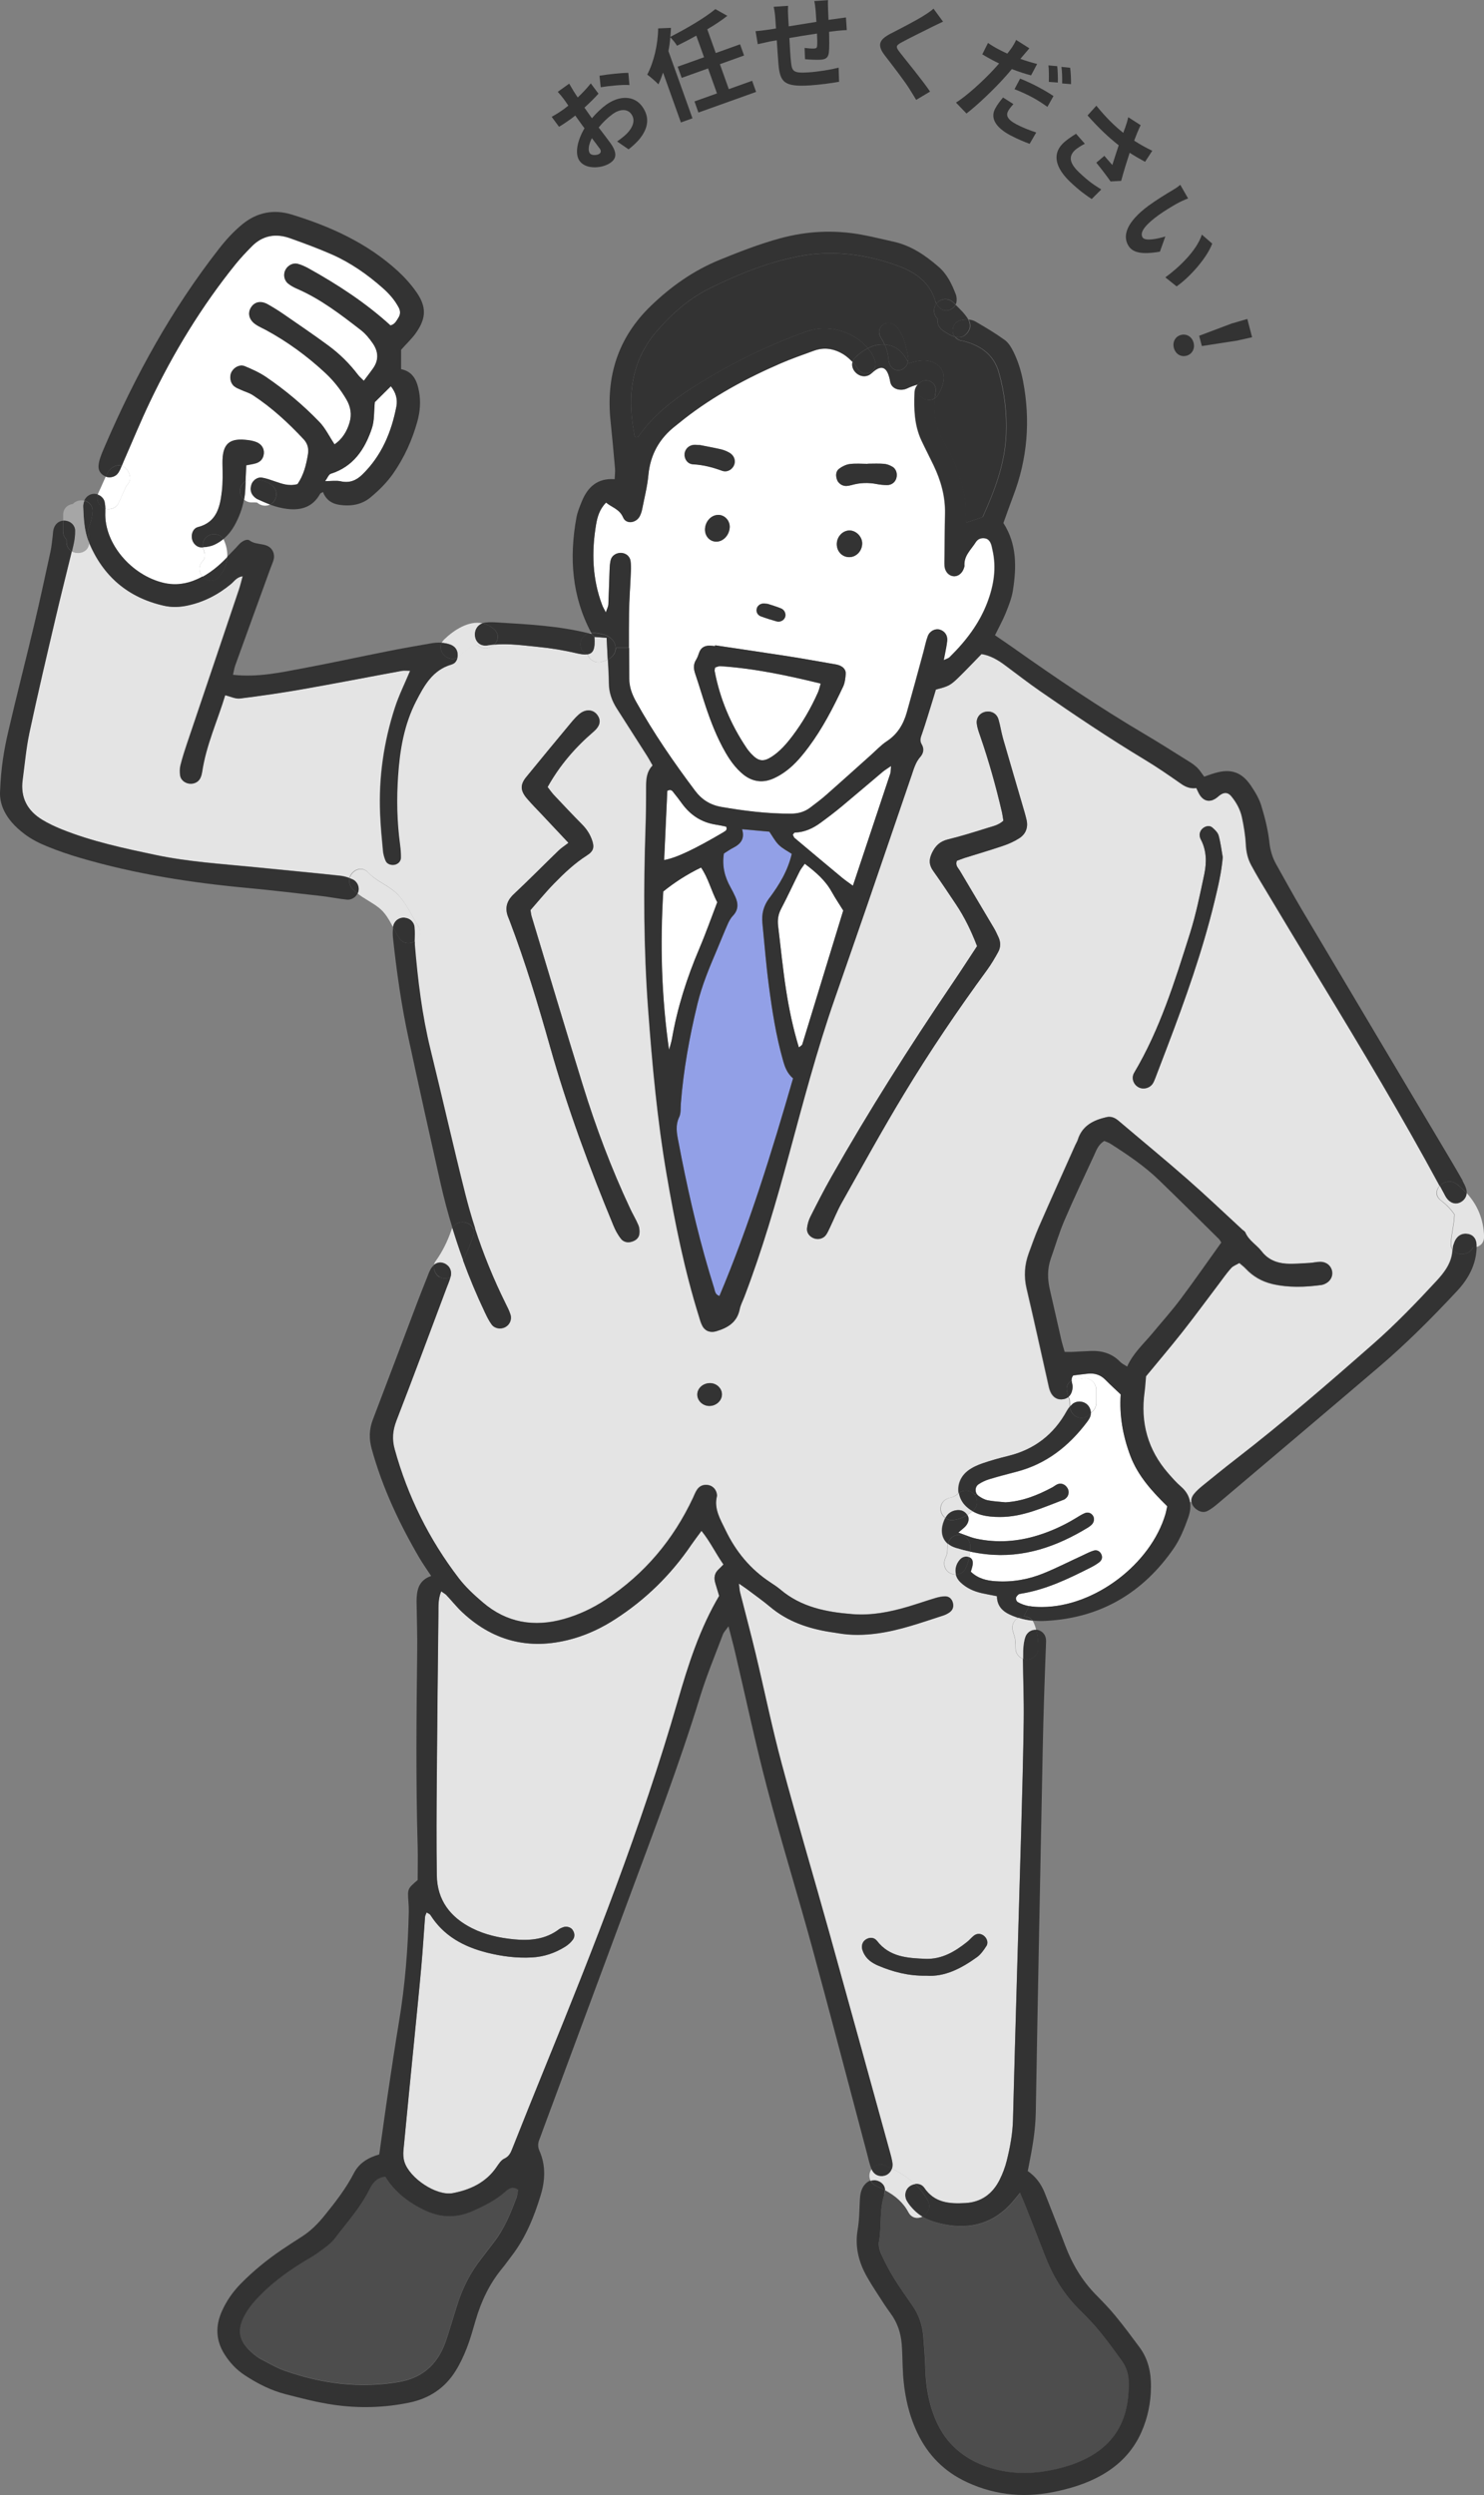 <?xml version="1.0" encoding="UTF-8"?><svg id="_レイヤー_2" xmlns="http://www.w3.org/2000/svg" viewBox="0 0 229.54 385.75"><rect x="0" y="0" width="229.54" height="385.75" fill="#808080" stroke="none"/><defs><style>.cls-1{fill:#333;}.cls-1,.cls-2,.cls-3,.cls-4,.cls-5,.cls-6{stroke-width:0px;}.cls-2{fill:#a6a6a6;}.cls-3{fill:#92a0e7;}.cls-4{fill:#4d4d4d;}.cls-5{fill:#e4e4e4;}.cls-6{fill:#fff;}</style></defs><g id="_レイヤー_1-2"><path class="cls-3" d="M122.46,132c-.62,2.66-1.96,4.82-3.47,6.85-.9,1.21-1.21,2.44-1.07,3.87.32,3.21.56,6.43.99,9.63.51,3.88,1.1,7.76,2.18,11.54.29,1.05.64,2.05,1.57,2.84-3.29,11.39-6.77,22.68-11.39,33.64-.68-.21-.69-.78-.83-1.25-2.08-6.6-3.68-13.32-5.03-20.11-.16-.83-.31-1.66-.48-2.49-.26-1.28-.5-2.52.12-3.81.28-.59.2-1.36.25-2.05.4-5.23,1.34-10.36,2.57-15.44.69-2.85,1.81-5.55,2.96-8.23.57-1.34,1.11-2.7,1.69-4.03.21-.48.46-.98.82-1.35.88-.92.86-1.91.38-2.97-.22-.49-.47-.97-.73-1.44-.88-1.58-1.34-3.24-1.03-5.23.53-.33.98-.65,1.45-.89,1.14-.58,1.82-1.39,1.36-2.87,1.53.14,2.9.26,4.22.38.5.72.89,1.48,1.47,2.05.58.57,1.36.95,2,1.38Z"/><path class="cls-6" d="M149.93,240.75c.06-.28.1-.58.13-.87.84.18,1.69.32,2.53.41,5.75.61,10.89-1.19,15.72-4.14.19-.12.38-.26.54-.42.41-.38.49-1.04.17-1.46-.32-.41-.78-.52-1.23-.33-.49.21-.95.5-1.4.78-1.84,1.12-3.79,2.01-5.85,2.65-3.14.97-6.32,1.2-9.54.51-.55-.12-1.09-.33-1.76-.57-.31-.12-.63-.24-1-.37.59-.52.9-.74,1.14-1.01.48-.56.58-1.2.27-1.69,0,0-.01-.02-.02-.02.28-.18.55-.38.8-.59.41.24.84.42,1.28.55.94.27,1.97.35,2.96.35,3.55.01,6.71-1.48,9.94-2.7.07-.03.13-.08.19-.13.52-.37.66-1.1.32-1.65-.37-.59-.99-.83-1.57-.57-.28.13-.52.33-.79.48-2.26,1.21-4.6,2.14-7.22,2.3-.91-.09-1.83-.13-2.73-.31-.5-.1-1.01-.37-1.43-.68-.11-.08-.2-.18-.28-.29-.3-.48-.21-1.17.27-1.5.5-.34,1.07-.61,1.65-.78,1.4-.42,2.81-.79,4.22-1.16,4.6-1.19,8.09-3.94,10.9-7.67.18-.24.36-.5.48-.78.09-.21.13-.44.12-.66,0,0,.01-.02.02-.02.48-.32.81-.86.81-1.47v-2.1c0-.96-.8-1.75-1.75-1.75-.17,0-.33.04-.49.08-.52-.16-1.1-.05-1.56.24-.02-.25.03-.5.25-.76.73-.09,1.49-.19,2.25-.27,1.06-.11,1.96.18,2.73.95.75.77,1.55,1.48,2.36,2.26-.22,3.29.35,6.45,1.5,9.51,1.17,3.09,3.35,5.48,5.7,7.78-.14.6-.19.9-.27,1.19-2.29,7.78-10.99,14.36-19.08,14.38-.66,0-1.33-.02-1.98-.14-.63-.11-1.24-.31-1.81-.65-.15-.09-.27-.39-.26-.59.01-.19.2-.39.35-.53.1-.1.27-.13.42-.16,3.86-.62,7.32-2.29,10.76-4.03.47-.24.95-.51,1.37-.84.39-.31.54-.75.3-1.24-.23-.47-.67-.69-1.14-.56-.58.16-1.13.46-1.68.72-2.03.93-4.02,1.95-6.08,2.79-2.37.97-4.87,1.4-7.45,1.23-1.41-.09-2.72-.41-3.83-1.47.1-.33.2-.61.26-.9.14-.71-.02-1.13-.48-1.33Z"/><path class="cls-6" d="M111.95,128.62c-4.53,2.67-7.43,4.04-9.23,4.33.16-3.61.33-7.19.49-10.7.63-.34.82.1,1.04.36.44.53.85,1.09,1.26,1.65,1.29,1.75,2.97,2.86,5.14,3.21.59.09,1.16.22,1.67.32.21.56-.14.67-.38.82Z"/><path class="cls-6" d="M108.43,134.12c1.13,1.64,1.56,3.55,2.5,5.36-.91,2.37-1.78,4.82-2.79,7.21-1.9,4.48-3.37,9.08-4.21,13.87-.1.59-.3,1.16-.46,1.75-1.16-8.14-1.41-16.28-.89-24.49,1.78-1.43,3.69-2.66,5.84-3.7Z"/><path class="cls-6" d="M128.65,137.88c.51.93,1.11,1.81,1.78,2.89-2.07,6.77-4.2,13.74-6.34,20.71-.04.12-.22.2-.52.46-.93-3.04-1.53-5.98-1.99-8.93-.51-3.26-.82-6.55-1.22-9.83-.12-.94,0-1.8.46-2.67,1-1.9,1.89-3.86,2.86-5.78.2-.4.49-.74.8-1.19,1.68,1.28,3.18,2.55,4.17,4.35Z"/><path class="cls-6" d="M130.35,135.78c-2.47-2.06-4.94-4.12-7.4-6.19-.15-.13-.21-.37-.31-.55.13-.14.22-.32.32-.32,1.52-.05,2.82-.67,4.01-1.54,1.11-.82,2.21-1.65,3.27-2.53,2.12-1.76,4.21-3.56,6.33-5.34.33-.27.7-.49,1.27-.88-.06.59-.03.9-.12,1.17-1.88,5.66-3.77,11.32-5.78,17.34-.74-.54-1.18-.83-1.57-1.16Z"/><path class="cls-6" d="M126.94,105.68c-.15.49-.24.93-.41,1.33-1.06,2.39-2.36,4.65-3.94,6.74-.93,1.23-1.93,2.39-3.24,3.24-1.24.8-2.02.71-3.05-.36-.32-.33-.62-.68-.87-1.07-2.42-3.61-4.08-7.55-4.89-11.83-.02-.14.04-.3.07-.54.25-.07.54-.23.82-.21,5.22.34,10.31,1.42,15.51,2.69Z"/><path class="cls-6" d="M141.94,59.44c-.31.33-.49.75-.51,1.25-.11,2.55-.03,5.09,1.09,7.46.59,1.25,1.23,2.48,1.83,3.73,1.15,2.39,1.86,4.88,1.8,7.56-.05,2.15-.05,4.31-.08,6.46,0,.54-.04,1.08,0,1.61.07.88.66,1.52,1.4,1.58.72.06,1.39-.5,1.62-1.36.02-.08.05-.15.05-.23-.13-1.55,1.02-2.5,1.74-3.66.32-.51.82-.69,1.39-.62.62.08.89.55,1.06,1.09.07.22.09.45.15.67.66,2.8.22,5.51-.78,8.15-1.25,3.3-3.36,6.03-5.86,8.48-.17.17-.45.23-.9.45.21-1.16.43-2.05.53-2.96.09-.87-.41-1.55-1.16-1.76-.7-.2-1.54.21-1.84,1.03-.29.79-.45,1.63-.67,2.44-.85,3.12-1.69,6.23-2.57,9.34-.52,1.82-1.43,3.36-3.08,4.44-.89.59-1.64,1.4-2.44,2.11-2.29,2.05-4.58,4.12-6.89,6.15-.81.71-1.67,1.36-2.53,2.01-.88.67-1.87.94-3.01.94-3.63.01-7.21-.42-10.78-1.05-1.68-.29-2.99-1.1-4.01-2.47-3.33-4.43-6.48-8.99-9.17-13.84-.61-1.1-1.02-2.24-1.03-3.5,0-1.59-.02-3.19-.02-4.78,0-1.79,0-3.58.02-5.37.03-2.15.2-4.3.29-6.46.02-.54.02-1.08-.06-1.61-.12-.73-.74-1.2-1.46-1.23-.71-.03-1.42.4-1.6,1.08-.13.51-.15,1.06-.18,1.6-.07,1.77-.11,3.54-.19,5.31-.02.32-.2.63-.39,1.21-.27-.54-.43-.79-.54-1.07-1.56-4.07-1.68-8.27-.97-12.5.2-1.19.55-2.4,1.55-3.41.9.76,2.09,1,2.64,2.31.47,1.09,2.04.87,2.59-.24.17-.34.28-.72.36-1.09.34-1.74.79-3.47.95-5.22.3-3.2,1.71-5.7,4.22-7.64.43-.33.84-.68,1.26-1.01,4.58-3.58,9.65-6.31,14.96-8.62,1.69-.73,3.44-1.34,5.17-1.97,1.64-.6,3.2-.3,4.63.6.49.31.92.72,1.34,1.14-.42,1.45,1.57,3.02,2.97,1.72,1.72-1.6,2.49-.71,2.86,1.33.21,1.2,1.64,1.49,2.58,1.05.55-.26,1.1-.46,1.67-.62ZM138.63,73.97c.22-.68.01-1.46-.6-1.82-.38-.23-.84-.4-1.28-.44-.84-.07-1.69-.02-2.53-.02v.02c-.92,0-1.85-.08-2.76.03-.57.07-1.17.36-1.64.71-.54.4-.57,1.06-.36,1.68.19.57.8,1.01,1.41,1,.3,0,.61-.07.9-.15,1.28-.37,2.57-.4,3.88-.14.52.1,1.07.15,1.6.15.68-.01,1.19-.43,1.39-1.02ZM131.44,86.13c1.09-.05,1.95-1.03,1.92-2.18-.03-1-.93-1.92-1.92-1.94-1.07-.02-2,.94-2.01,2.09-.01,1.18.88,2.08,2.01,2.03ZM130.81,104.15c.04-.58-.36-1.01-.88-1.24-.34-.15-.73-.21-1.11-.27-2.27-.39-4.54-.81-6.81-1.16-3.79-.59-7.59-1.14-11.39-1.71,0,.04-.01.08-.02.12-.23-.02-.46-.05-.69-.06-.86-.05-1.49.26-1.78,1.12-.12.36-.25.73-.45,1.05-.46.73-.39,1.43-.13,2.2.54,1.6,1.02,3.22,1.55,4.83.85,2.56,1.82,5.06,3.18,7.4.7,1.21,1.52,2.32,2.59,3.22,1.43,1.21,3.08,1.46,4.74.72,1.03-.45,2.02-1.13,2.86-1.89.96-.87,1.8-1.89,2.58-2.94,2.17-2.9,3.83-6.12,5.37-9.39.28-.6.35-1.32.4-1.99ZM121.45,95.39c.17-.47-.08-1.11-.62-1.33-.78-.32-1.59-.55-2.07-.71-.42-.04-.5-.06-.58-.06-.58-.01-1.1.39-1.14.91-.05.53.22.91.69,1.08.79.29,1.6.54,2.41.77.56.16,1.13-.16,1.32-.67ZM113.54,71.89c.29-.71,0-1.52-.78-1.94-.4-.22-.84-.4-1.28-.5-1.19-.27-2.4-.48-3.27-.66-.49-.02-.64-.05-.79-.04-.83.03-1.47.62-1.53,1.41-.06.79.46,1.55,1.31,1.6,1.55.08,3,.46,4.46.99.81.3,1.59-.16,1.89-.88ZM112.87,81.52c.05-1.05-.79-1.94-1.81-1.92-1.03.02-1.92.95-2.01,2.1-.09,1.09.65,1.99,1.68,2.03,1.1.05,2.09-.98,2.14-2.22Z"/><path class="cls-6" d="M52.72,74.41c-.7-.15-1.46-.03-2.43-.03.37-.49.55-1.03.87-1.13,3.51-1.11,5.28-3.82,6.36-7.04.4-1.2.31-2.57.45-4.03.72-.72,1.58-1.56,2.48-2.46.8.99,1.06,2.07.86,3.11-.77,3.99-2.29,7.63-5.27,10.54-.95.93-1.98,1.34-3.33,1.05Z"/><path class="cls-6" d="M31.68,85.61c0,.12.01.24,0,.36,0,.27-.11.53-.35.8-.73.79-.55,1.76,0,2.39-.27.15-.56.29-.85.42-1.66.75-3.39.99-5.18.56-4.98-1.18-9.22-6.1-9.01-10.93,0-.19.01-.38,0-.56.74.2,1.65-.07,2-.8.29-.58.54-1.18.81-1.77.13-.29.26-.58.4-.87.02-.05.05-.09.07-.14.35-.32.58-.77.54-1.26-.05-.76-.56-1.55-1.28-1.78.08-.2.16-.41.25-.61,1.36-3.09,2.65-6.23,4.1-9.28,3.62-7.59,7.97-14.74,13.26-21.3.77-.95,1.62-1.85,2.48-2.72,1.69-1.73,3.73-2.06,5.95-1.27,2.17.78,4.34,1.58,6.45,2.5,2.9,1.28,5.49,3.09,7.87,5.19.99.87,1.85,1.84,2.47,3.02.27.52.29,1.02-.02,1.53-.32.52-.58,1.09-1.26,1.24-3.84-3.49-8.15-6.3-12.66-8.81-.53-.29-1.1-.56-1.69-.71-.76-.19-1.56.27-1.91.97-.34.69-.19,1.59.45,2.09.41.33.9.59,1.39.8,3.63,1.58,6.75,3.97,9.85,6.38.72.55,1.32,1.29,1.84,2.05.86,1.25.96,2.57.04,3.87-.44.62-.9,1.21-1.43,1.92-.39-.4-.68-.64-.91-.93-1.32-1.73-2.86-3.24-4.59-4.52-2.29-1.68-4.64-3.28-6.99-4.9-.76-.52-1.54-1.01-2.35-1.46-1.09-.61-2.05-.41-2.62.49-.54.87-.29,1.89.71,2.59.5.35,1.08.59,1.62.88,3.33,1.81,6.37,4.03,9.14,6.6,1.31,1.21,2.4,2.59,3.3,4.13.66,1.12.85,2.33.49,3.56-.41,1.42-1.2,2.63-2.33,3.39-.8-1.21-1.41-2.49-2.34-3.46-2.51-2.61-5.29-4.94-8.28-6.97-1.01-.69-2.15-1.19-3.28-1.66-.72-.3-1.59.15-1.98.81-.43.72-.28,1.78.38,2.31.29.23.66.37,1.01.53.63.29,1.32.47,1.89.85,2.91,1.91,5.45,4.26,7.82,6.79.62.67.81,1.45.67,2.34-.26,1.6-.63,3.16-1.62,4.61-1.36.36-2.45-.07-3.54-.44-.65-.22-1.31-.47-1.98-.57-.39-.06-.79.09-1.1.34-.17,0-.34-.01-.51-.01-.33,0-.63.09-.89.25.04-.78.07-1.59.11-2.48.63-.13,1.09-.18,1.52-.32.73-.23,1.14-.76,1.2-1.52.06-.79-.38-1.45-1.2-1.76-.35-.13-.74-.22-1.11-.27-3.05-.44-4.13.53-4.09,3.58.02,1.46.07,2.93-.1,4.37-.29,2.41-.8,4.74-3.69,5.48-.72.19-1.03.96-.95,1.66.09.78.71,1.47,1.52,1.47.07,0,.14,0,.21,0,.03.19.08.38.16.56-.09-.19.09.31.09.31.01.06.02.1.02.13Z"/><path class="cls-4" d="M135.96,346.56c.42-2.42.01-4.92.83-7.3.08-.23.12-.45.11-.65,1.49.79,2.8,1.87,3.6,3.39.5.94,1.43,1.05,2.17.69,1.05.63,2.23.98,3.45,1.22,4.09.8,7.62-.2,10.43-3.39.35-.39.67-.81,1.24-1.51.39.93.67,1.56.92,2.2,1.01,2.58,2.01,5.16,3.03,7.74,1.17,2.97,2.78,5.66,5.04,7.94,1.14,1.15,2.28,2.3,3.31,3.54,1.22,1.48,2.35,3.04,3.47,4.6.65.89,1.01,1.93,1.04,3.02.15,4.95-1.37,9.08-5.89,11.69-1.96,1.13-4.09,1.77-6.29,2.19-3.47.67-6.87.54-10.22-.73-3.67-1.4-6.21-3.88-7.64-7.53-.94-2.4-1.34-4.88-1.41-7.44-.05-1.69-.18-3.37-.32-5.06-.14-1.72-.71-3.3-1.69-4.73-.96-1.39-1.95-2.77-2.84-4.21-.72-1.18-1.38-2.4-1.94-3.66-.28-.61-.49-1.37-.38-2Z"/><path class="cls-4" d="M80.12,338.51c-.05.31-.05.69-.17,1.02-.93,2.53-1.95,5.02-3.64,7.17-.62.79-1.2,1.6-1.82,2.38-1.75,2.2-2.97,4.66-3.81,7.32-.44,1.4-.86,2.8-1.3,4.19-.24.73-.47,1.47-.77,2.18-1.31,3.07-3.58,4.88-6.91,5.44-6.07,1.04-11.96.27-17.71-1.75-1.29-.46-2.49-1.19-3.72-1.82-.34-.17-.65-.42-.95-.66-2.51-2.02-2.87-3.92-1.17-6.63.52-.84,1.19-1.61,1.87-2.33,1.94-2,4.15-3.66,6.5-5.14.92-.57,1.88-1.07,2.74-1.71.92-.68,1.92-1.36,2.6-2.26,1.8-2.39,3.84-4.62,5.2-7.33.48-.96,1.04-1.92,2.51-2.12,1.46,2.35,3.51,3.92,5.89,5.1,2.48,1.23,4.99,1.4,7.56.26,1.84-.81,3.63-1.69,5.14-3.04.55-.49,1.09-.86,1.95-.31Z"/><path class="cls-1" d="M136.84,53.26c-.93-.07-1.8.15-2.6.58-2.06-2.43-5.62-3.62-8.71-2.82-.67.18-1.32.41-1.97.66-5.71,2.15-11.14,4.87-16.28,8.14-3.26,2.07-6.29,4.43-8.53,7.67-.06.09-.27.07-.41.11-.06-.04-.16-.06-.17-.11-.13-.76-.27-1.51-.36-2.27-.63-5.1.22-9.83,3.64-13.85,2.41-2.84,5.18-5.28,8.56-6.91,3.67-1.78,7.42-3.38,11.4-4.35,1.34-.33,2.7-.63,4.07-.78,4.6-.52,9.08.2,13.38,1.76,2.63.96,4.96,2.51,5.82,5.49.04.13.09.25.16.38-.53.68-.48,1.69.15,2.32l.04.04c-.12.7.22,1.4.84,1.81.58.39,1.15.76,1.81.94.18.24.44.44.75.55.21.08.45.08.67.14,2.6.71,4.59,2.08,5.37,4.82.89,3.14,1.26,6.34,1.13,9.58-.18,4.54-1.77,8.69-3.63,12.79-.83.28-1.61.54-2.54.85-.05-.61-.13-1.05-.1-1.49.11-1.72-.28-3.35-.73-4.99-.63-2.33-1.76-4.43-2.91-6.51-1.08-1.97-1.32-4.04-1.11-6.22.2-.13.38-.32.53-.56.99-1.6,1.49-3.82-.51-4.89-1.22-.66-2.72-.41-4.09.06-.03-.08-.07-.16-.11-.24.04-.16.06-.33.09-.48-.26-1.72-.6-3.38-1.65-4.78-.59-.79-1.55-.97-2.24-.5-.64.43-.85,1.23-.34,2.03.22.34.41.69.57,1.05Z"/><path class="cls-5" d="M111.9,241.86c-.26.27-.5.52-.76.76-.64.59-.75,1.31-.51,2.11.2.66.4,1.32.6,1.99-3,5.09-4.78,10.65-6.4,16.25-5.6,19.39-12.98,38.13-20.6,56.78-1.69,4.13-3.34,8.27-4.99,12.41-.26.66-.5,1.21-1.23,1.55-.51.23-.88.82-1.22,1.32-1.63,2.39-4.08,3.52-6.75,4.02-2.56.48-6.71-2.33-7.49-4.83-.18-.57-.21-1.22-.15-1.82.56-5.9,1.15-11.79,1.73-17.68.35-3.6.72-7.2,1.04-10.79.22-2.53.37-5.06.57-7.6.01-.2.14-.39.24-.67.25.16.49.24.59.4,2.07,3.26,5.17,4.92,8.81,5.83,2.26.56,4.53.86,6.85.73,1.89-.1,3.62-.68,5.21-1.68.44-.28.87-.65,1.17-1.08.32-.46.29-1.03-.06-1.51-.31-.42-.93-.59-1.46-.4-.21.08-.44.17-.62.3-2.1,1.6-4.52,1.81-7.03,1.57-2.23-.22-4.42-.7-6.43-1.71-3.35-1.67-5.4-4.32-5.46-8.16-.08-5.08-.05-10.16,0-15.23.06-8.47.16-16.93.25-25.39.01-1.05-.06-2.12.43-3.31.36.26.62.39.8.58.85.89,1.61,1.87,2.51,2.7,5,4.66,10.81,5.88,17.32,3.97,2.22-.66,4.29-1.66,6.25-2.92,4.73-3.04,8.65-6.89,11.81-11.53.47-.69.98-1.35,1.57-2.15,1.34,1.65,2.18,3.46,3.4,5.2Z"/><path class="cls-5" d="M73.9,99.76c-.07,0,.2.15.06.02.84.74,1.88.49,2.49-.13,2.28-.2,4.53.13,6.78.35,1.98.19,3.96.52,5.9.97.68.16,1.22.23,1.63.19.05.02.09.04.14.06.31.86,1.22,1.33,2.11,1.11.35-.09.68-.2.98-.36.07,1.21.15,2.42.16,3.64.01,1.45.46,2.72,1.22,3.91,1.57,2.47,3.15,4.92,4.72,7.39.28.44.52.9.82,1.43-.97,1.02-1.01,2.23-1,3.48,0,2.08-.02,4.16-.09,6.23-.31,9.31-.29,18.62.4,27.92.63,8.6,1.42,17.18,2.88,25.68,1.27,7.36,2.74,14.67,4.96,21.81.16.51.29,1.04.54,1.51.44.84,1.26,1.11,2.14.85,1.78-.53,3.22-1.36,3.63-3.39.13-.67.47-1.3.72-1.94,2.75-7.19,4.9-14.58,6.91-22,2.17-8.02,4.28-16.05,7.01-23.9,1.67-4.79,3.34-9.58,4.99-14.38,2.33-6.76,4.63-13.53,6.95-20.3.35-1.01.62-2.06,1.37-2.9.5-.57.6-1.27.2-1.93-.38-.64-.11-1.15.09-1.74.57-1.67,1.07-3.36,1.6-5.05.18-.58.35-1.16.51-1.68,2-.52,2.23-.62,3.65-2.01,1.15-1.12,2.25-2.29,3.41-3.48,1.43.23,2.59.94,3.7,1.77,1.79,1.33,3.56,2.7,5.39,3.97,5.31,3.68,10.68,7.29,16.22,10.62,1.91,1.15,3.75,2.42,5.57,3.7.74.52,1.48.78,2.35.66.22.43.38.87.65,1.23.6.79,1.4.94,2.23.45.33-.19.59-.49.92-.69.62-.38,1.15-.29,1.63.29.79.96,1.39,2.06,1.64,3.27.28,1.35.52,2.73.59,4.1.06,1.19.29,2.28.86,3.31.41.74.81,1.48,1.25,2.21,3.17,5.28,6.33,10.56,9.53,15.82,6.31,10.39,12.56,20.82,18.34,31.52-.57.62-.71,1.54.16,2.2.87.68,1.6,1.41,2.14,2.23-.01.07-.02.14-.03.21-.05,1.42-.45,2.79-.53,4.21-.02.4.07.73.24.99-.09,1.97-1.17,3.43-2.46,4.83-3.14,3.39-6.33,6.71-9.8,9.75-6.93,6.09-13.9,12.12-21.2,17.77-1.76,1.36-3.49,2.77-5.22,4.17-.47.39-.94.8-1.32,1.28-.32.41-.44.83-.39,1.23l-.24.02c-.14-.88-.59-1.7-1.43-2.42-.7-.6-1.31-1.31-1.92-2-3.19-3.64-4.34-7.88-3.68-12.64.1-.75.14-1.5.22-2.39,1.8-2.2,3.75-4.48,5.61-6.83,1.91-2.42,3.73-4.9,5.58-7.35.65-.86,1.27-1.75,1.98-2.55.32-.36.85-.53,1.29-.79.41.35.72.58.98.86,1.14,1.22,2.54,2.02,4.14,2.39,2.51.58,5.04.49,7.57.15.15-.02.3-.07.44-.13.87-.35,1.35-1.15,1.19-2-.16-.85-.86-1.45-1.82-1.45-.53,0-1.07.14-1.6.17-1.23.06-2.46.19-3.68.11-1.5-.1-2.83-.64-3.8-1.91-.77-1.01-1.99-1.65-2.51-2.9-.08-.19-.33-.31-.5-.47-2.83-2.6-5.62-5.26-8.51-7.8-3.47-3.04-7.04-5.97-10.56-8.96-.56-.47-1.14-.78-1.89-.61-2.02.46-3.75,1.31-4.43,3.48-.09.29-.26.55-.39.83-1.88,4.21-3.78,8.42-5.63,12.65-.59,1.34-1.07,2.72-1.57,4.09-.65,1.78-.77,3.57-.33,5.44,1.2,5.09,2.31,10.2,3.46,15.3.05.22.13.45.22.66.39.9,1.13,1.32,2.02,1.15.3-.06.56-.18.76-.36.05.11.11.22.16.33.01.07.02.13.03.16.03.34.04.67.04,1.01-.19.22-.35.46-.49.71-2.01,3.63-5.01,5.94-9.04,6.93-1.34.33-2.68.7-3.99,1.15-.79.27-1.59.63-2.24,1.13-1.16.88-1.65,2.21-1.45,3.46-.06.04-.11.09-.16.14-.04.04-.08.07-.12.11-.16.12-.34.22-.52.31-.04.02-.08.04-.13.06h0c-.07.02-.14.05-.2.06-.02,0-.03.01-.04.01-.88.11-1.6.8-1.6,1.73,0,.55.28,1.08.72,1.41,0,0,0,.01,0,.01-.77,1.49-.72,3.04.39,3.98-.03.12-.04.25-.04.38,0,.31,0,.62-.03.93-.01,0-.07.34-.09.41-.02.08-.05.15-.08.22,0,0-.03.06-.08.18-.42.86-.24,1.89.63,2.4.28.16.61.24.94.23.11.45.36.87.75,1.24.92.87,2.03,1.37,3.26,1.65.75.17,1.5.3,2.35.47.04,1.99,1.45,2.71,3.03,3.26.09.03.19.06.28.09-.02.01-.05.03-.07.04-.87.51-1.03,1.51-.65,2.36-.06-.09.13.42.14.48.03.12.06.25.08.37,0,.04.01.07.02.1,0,.03,0,.08.01.15.04.4.05.8.05,1.2,0,.75.49,1.4,1.15,1.64.02,3.12.16,6.24.12,9.36-.07,5.69-.24,11.39-.39,17.08-.42,14.92-.89,29.85-1.27,44.77-.06,2.18-.45,4.27-.96,6.36-.26,1.03-.64,2.06-1.13,3.02-1.08,2.14-2.83,3.42-5.28,3.55-2.45.14-4.77-.02-6.35-2.35-.33-.48-.89-.66-1.44-.6-1.04-.98-2.27-1.76-3.59-2.4.09-.27.12-.57.08-.88-.09-.61-.25-1.2-.42-1.8-3.13-11.34-6.25-22.69-9.41-34.02-2.42-8.67-4.99-17.29-7.32-25.98-1.49-5.57-2.64-11.23-3.99-16.84-.77-3.21-1.63-6.41-2.44-9.62-.08-.34-.09-.7-.17-1.32.6.42.98.66,1.34.93,1.16.88,2.36,1.72,3.48,2.66,2.68,2.26,5.84,3.34,9.24,3.89.46.07.91.13,1.37.21,1.99.34,3.97.3,5.97.02,3.53-.48,6.86-1.7,10.23-2.78.36-.12.72-.3,1.01-.53.47-.36.61-.88.45-1.45-.16-.58-.57-.96-1.15-.97-.52,0-1.06.12-1.57.27-1.4.42-2.78.91-4.18,1.32-2.82.84-5.69,1.4-8.64,1.16-4.04-.32-7.94-1.08-11.15-3.82-.47-.4-.99-.74-1.5-1.07-3.11-2.04-5.38-4.78-6.98-8.12-.8-1.66-1.81-3.26-1.32-5.24.02-.07,0-.15,0-.23-.08-.73-.59-1.32-1.27-1.46-.75-.15-1.39.08-1.81.72-.25.38-.41.82-.61,1.24-3.04,6.49-7.48,11.77-13.49,15.74-2.01,1.33-4.16,2.34-6.47,2.99-4.6,1.3-8.86.6-12.55-2.56-1.34-1.14-2.67-2.36-3.73-3.75-4.59-5.99-7.89-12.63-9.91-19.92-.43-1.57-.31-2.94.27-4.45,2.64-6.81,5.17-13.67,7.75-20.5.21-.57.47-1.13.62-1.72.26-.15.5-.37.69-.64.45-.62.86-1.28,1.23-1.97,1.01,2.76,2.15,5.48,3.42,8.15.29.62.6,1.26,1.01,1.81.47.65,1.38.8,2.08.44.7-.35,1.09-1.15.85-1.95-.18-.59-.46-1.14-.74-1.69-1.87-3.77-3.46-7.65-4.75-11.64-.58-1.79-1.1-3.6-1.56-5.43-1.85-7.38-3.53-14.81-5.35-22.21-1.31-5.33-1.97-10.73-2.43-16.26,0-.16,0-.32,0-.49.75-.45,1.19-1.36.59-2.31-1.03-1.62-1.77-3.37-3.08-4.8-1.35-1.47-3.34-2.07-4.68-3.51-1.06-1.15-2.57-.32-2.9.85-.49-.19-1.02-.32-1.54-.37-4.43-.47-8.88-.89-13.31-1.33-5.04-.5-10.11-.81-15.1-1.86-4.97-1.05-9.93-2.09-14.66-4.01-.99-.4-1.98-.86-2.89-1.42-2.32-1.4-3.43-3.46-3.07-6.2.32-2.44.53-4.9,1.05-7.3,1.27-5.94,2.66-11.85,4.05-17.76.8-3.43,1.67-6.84,2.5-10.26,1.02.58,2.62.14,2.67-1.34,2.19,5.2,6,8.49,11.55,9.75,1.22.28,2.44.23,3.67-.02,2.54-.54,4.76-1.7,6.75-3.35.49-.41.85-1.05,1.8-1.18-.21.78-.36,1.43-.58,2.07-2.67,7.95-5.36,15.88-8.04,23.83-.37,1.09-.72,2.19-1,3.31-.13.51-.13,1.07-.06,1.59.09.69.75,1.2,1.46,1.27.74.07,1.41-.29,1.69-.94.12-.28.2-.58.25-.88.6-4.15,2.38-7.93,3.56-11.85.85.2,1.6.59,2.3.5,3.2-.4,6.4-.86,9.58-1.42,5.15-.9,10.29-1.91,15.43-2.85.4-.07.82-.01,1.31-.01-.84,2.01-1.74,3.81-2.35,5.69-1.73,5.31-2.52,10.78-2.29,16.37.07,1.92.26,3.84.44,5.76.05.52.2,1.05.4,1.54.21.51.8.73,1.35.63.54-.09,1-.52,1.01-1.09.01-.69-.04-1.39-.14-2.07-.48-3.53-.54-7.07-.3-10.6.27-4.01.94-7.96,2.81-11.58,1.25-2.4,2.54-4.77,5.44-5.62.54-.16.85-.57.94-1.08h0c.14-.08.28-.18.41-.31.59-.56,1.22-1.14,2-1.44.25-.1.47-.15.73-.15ZM187.85,139.38c.54-2.24,1.09-4.49,1.28-6.84-.2-1.13-.33-2.27-.64-3.37-.13-.46-.58-.88-.96-1.22-.37-.32-.86-.28-1.3-.02-.47.28-.76.85-.66,1.36.03.15.07.31.14.44.93,1.72.95,3.58.57,5.4-.65,3.08-1.27,6.18-2.22,9.18-2.34,7.4-4.64,14.83-8.64,21.56-.46.78-.13,1.75.64,2.2.73.43,1.77.19,2.24-.54.16-.26.28-.55.39-.83.61-1.58,1.21-3.16,1.81-4.74,2.82-7.4,5.48-14.86,7.35-22.57ZM157.66,129.59c.99-.63,1.39-1.63,1.13-2.81-.17-.75-.39-1.49-.61-2.22-1.01-3.47-2.04-6.94-3.04-10.41-.27-.96-.41-1.95-.69-2.91-.27-.91-1.07-1.36-1.96-1.21-.87.14-1.5.88-1.41,1.81.06.6.27,1.2.47,1.77,1.37,3.93,2.49,7.92,3.43,11.97.1.44.15.88.22,1.3-.74.68-1.59.85-2.38,1.09-2.05.65-4.11,1.29-6.2,1.8-1.25.31-1.95.99-2.49,2.14-.49,1.06-.42,1.86.24,2.77,1.21,1.69,2.35,3.42,3.51,5.15,1.28,1.93,2.3,3.99,3.25,6.44-1.28,1.95-2.53,3.89-3.83,5.79-6.61,9.75-12.92,19.68-18.73,29.93-1.14,2.01-2.19,4.07-3.23,6.13-.27.54-.44,1.15-.51,1.75-.08.73.4,1.33,1.09,1.58.66.24,1.44.05,1.85-.54.26-.37.44-.81.64-1.22.6-1.25,1.11-2.55,1.79-3.75,3.17-5.63,6.28-11.3,9.63-16.82,3.99-6.58,8.3-12.96,12.85-19.17.64-.87,1.18-1.8,1.7-2.74.44-.79.42-1.62.01-2.44-.2-.41-.38-.84-.62-1.24-1.76-2.98-3.55-5.95-5.3-8.92-.25-.43-.74-.8-.46-1.53.36-.14.79-.31,1.22-.45,1.98-.62,3.97-1.2,5.94-1.87.87-.29,1.73-.67,2.49-1.17ZM152.58,300.84c.34-.53.07-1.26-.46-1.62-.5-.34-1.03-.33-1.5.03-.36.28-.65.65-1.01.94-1.9,1.52-3.95,2.74-6.47,2.64-2.77-.11-5.56-.27-7.48-2.76-.33-.43-.87-.61-1.46-.38-.56.22-.86.66-.89,1.23-.02.29.09.6.21.88.45,1.07,1.34,1.67,2.35,2.1,2.28.96,4.65,1.59,7.41,1.54,2.86.21,5.43-1.14,7.83-2.87.6-.43,1.06-1.1,1.46-1.73ZM109.7,217.35c1.09,0,1.99-.84,1.96-1.84-.03-.93-.86-1.69-1.85-1.69-1.1,0-2,.83-1.96,1.83.03.93.87,1.69,1.85,1.7ZM98.9,190.71c.05-.44,0-.93-.17-1.34-.36-.85-.85-1.64-1.23-2.47-2.92-6.21-5.33-12.6-7.35-19.15-2.68-8.66-5.28-17.35-7.9-26.04-.09-.28-.11-.59-.19-1.01,1.2-1.36,2.36-2.79,3.64-4.1,1.56-1.59,3.17-3.13,5.07-4.34,1.09-.69,1.22-1.32.75-2.55-.34-.88-.85-1.62-1.51-2.29-1.46-1.47-2.88-2.99-4.31-4.5-.35-.38-.65-.81-.99-1.25,1.87-3.35,4.27-6.12,7.09-8.54,1.01-.87,1.22-1.72.61-2.58-.65-.9-1.85-.98-2.83-.13-.46.4-.88.87-1.27,1.34-2.31,2.78-4.62,5.56-6.9,8.36-.96,1.17-.93,2.09.08,3.3.74.88,1.57,1.69,2.36,2.54,1.26,1.34,2.52,2.68,4.08,4.34-.66.51-1.12.8-1.5,1.17-2.32,2.25-4.59,4.55-6.95,6.76-1.19,1.11-1.43,2.29-.8,3.73.06.14.12.28.17.43,2.43,6.4,4.41,12.95,6.27,19.54,2.66,9.41,6.05,18.56,9.79,27.58.29.7.67,1.39,1.13,1.99.39.51,1.02.67,1.68.47.63-.19,1.12-.58,1.19-1.26Z"/><path class="cls-1" d="M228.4,192.82c-.07,2.69-1.26,4.87-3.04,6.78-3.83,4.1-7.79,8.08-12.06,11.72-8.36,7.13-16.76,14.22-25.15,21.32-.41.34-.85.66-1.32.92-.6.33-1.19.19-1.73-.19-.46-.32-.73-.73-.79-1.16-.06-.4.07-.82.39-1.23.37-.48.84-.89,1.32-1.28,1.73-1.41,3.46-2.81,5.22-4.17,7.3-5.64,14.27-11.67,21.2-17.77,3.47-3.05,6.67-6.37,9.8-9.75,1.29-1.39,2.37-2.86,2.46-4.83.68,1.05,2.58.93,3.13-.35.2,0,.4-.01.58-.07,0,.02,0,.04,0,.06Z"/><path class="cls-1" d="M227.06,190.75c.92.17,1.4.89,1.34,2.02-.19.06-.38.08-.58.07-.55,1.27-2.45,1.4-3.13.35,0-.07.01-.14.01-.21,0-.3.12-.6.23-.89.38-1.01,1.18-1.51,2.13-1.33Z"/><path class="cls-1" d="M225.34,183.07c.56.43,1.07.9,1.52,1.39-.04.61-.4,1.14-.99,1.43-.77.39-1.61.11-2.18-.73-.13-.19-.23-.4-.34-.61-.22-.4-.44-.81-.65-1.21.61-.67,1.73-.99,2.64-.28Z"/><path class="cls-5" d="M228.4,192.77c.06-1.13-.42-1.85-1.34-2.02-.95-.18-1.76.32-2.13,1.33-.11.29-.23.59-.23.89,0,.07,0,.14-.01.21-.17-.26-.26-.59-.24-.99.08-1.42.47-2.79.53-4.21,0-.07.02-.14.03-.21-.54-.83-1.27-1.56-2.14-2.23-.86-.67-.73-1.59-.16-2.2.22.4.44.81.65,1.21.11.2.21.42.34.61.57.83,1.41,1.11,2.18.73.59-.29.95-.82.99-1.43,1.67,1.82,2.61,4.07,2.68,6.69.02.91-.49,1.44-1.14,1.62Z"/><path class="cls-1" d="M189.13,132.54c-.2,2.35-.74,4.6-1.28,6.84-1.87,7.71-4.53,15.17-7.35,22.57-.6,1.58-1.2,3.16-1.81,4.74-.11.28-.22.58-.39.83-.47.73-1.51.97-2.24.54-.77-.44-1.09-1.42-.64-2.2,4.01-6.74,6.3-14.17,8.64-21.56.94-3,1.57-6.1,2.22-9.18.38-1.82.35-3.68-.57-5.4-.07-.13-.11-.29-.14-.44-.1-.51.19-1.08.66-1.36.44-.26.93-.3,1.3.02.39.34.83.76.96,1.22.31,1.1.44,2.25.64,3.37Z"/><path class="cls-6" d="M165.52,217.43c0-.34,0-.67-.04-1.01,0-.03-.02-.09-.03-.16-.06-.11-.12-.22-.16-.33.38-.33.59-.85.62-1.5.02-.34-.14-.69-.16-1.04.46-.29,1.05-.4,1.56-.24.16-.05.32-.08.49-.08.96,0,1.75.8,1.75,1.75v2.1c0,.61-.33,1.15-.81,1.47,0,0-.01.02-.02.02,0-.54-.27-1.08-.71-1.4-.62-.46-1.55-.47-2.14.05-.13.11-.25.23-.36.36Z"/><path class="cls-1" d="M165.88,217.07c.59-.52,1.52-.5,2.14-.05.44.32.7.86.71,1.4-.32.47-.85.79-1.45.79-.95,0-1.75-.8-1.75-1.75v-.02c.11-.13.23-.26.36-.36Z"/><path class="cls-1" d="M150.62,230.95c-.64-.63-1.62-.66-2.32-.14-.2-1.26.29-2.58,1.45-3.46.66-.5,1.46-.86,2.24-1.13,1.3-.45,2.65-.82,3.99-1.15,4.03-.99,7.04-3.3,9.04-6.93.14-.25.3-.49.49-.71v.02c0,.95.8,1.75,1.75,1.75.6,0,1.14-.32,1.45-.79,0,.22-.03.45-.12.66-.12.28-.29.54-.48.78-2.81,3.72-6.3,6.48-10.9,7.67-1.41.36-2.82.73-4.22,1.16-.58.18-1.15.45-1.65.78-.49.33-.58,1.02-.27,1.5l-.34.11s-.08-.09-.12-.13Z"/><path class="cls-1" d="M165.91,214.44c-.04.65-.25,1.17-.62,1.5-.16-.35-.26-.71-.29-1.11-.05-.62.28-1.13.75-1.43.02.35.18.7.16,1.04Z"/><path class="cls-1" d="M165.29,215.94c-.2.18-.46.31-.76.36-.88.17-1.62-.25-2.02-1.15-.09-.21-.17-.43-.22-.66-1.15-5.1-2.26-10.21-3.46-15.3-.44-1.87-.32-3.67.33-5.44.51-1.37.99-2.75,1.57-4.09,1.85-4.23,3.75-8.44,5.63-12.65.13-.28.3-.54.39-.83.69-2.18,2.41-3.02,4.43-3.48.75-.17,1.34.14,1.89.61,3.52,2.99,7.09,5.92,10.56,8.96,2.89,2.53,5.68,5.19,8.51,7.8.17.16.42.28.5.47.52,1.25,1.73,1.89,2.51,2.9.97,1.27,2.3,1.81,3.8,1.91,1.22.08,2.45-.05,3.68-.11.53-.03,1.07-.18,1.6-.17.96,0,1.66.6,1.82,1.45.16.85-.32,1.66-1.19,2-.14.06-.29.11-.44.13-2.53.34-5.07.43-7.57-.15-1.6-.38-3-1.17-4.14-2.39-.26-.28-.57-.51-.98-.86-.44.26-.97.44-1.29.79-.72.8-1.33,1.69-1.98,2.55-1.86,2.45-3.68,4.94-5.58,7.35-1.86,2.35-3.8,4.64-5.61,6.83-.08.89-.12,1.65-.22,2.39-.67,4.77.49,9,3.68,12.64.61.69,1.22,1.4,1.92,2,.84.72,1.29,1.54,1.43,2.42.12.77,0,1.58-.29,2.4-.59,1.65-1.27,3.35-2.26,4.78-4.76,6.87-11.31,10.73-19.72,11.18-.69.04-1.39.03-2.08-.05-.31-.42-.85-.63-1.38-.63l.86-1.61c.65.12,1.32.14,1.98.14,8.09-.02,16.79-6.6,19.08-14.38.08-.29.14-.59.27-1.19-2.35-2.3-4.53-4.7-5.7-7.78-1.15-3.06-1.73-6.22-1.5-9.51-.81-.77-1.61-1.49-2.36-2.26-.76-.78-1.67-1.06-2.73-.95-.76.08-1.52.18-2.25.27-.22.26-.27.51-.25.76-.48.31-.81.81-.75,1.43.03.41.14.76.29,1.11ZM188.9,192.09c-.12-.19-.22-.4-.38-.56-3.06-3.02-6.11-6.05-9.2-9.04-2.27-2.2-4.88-3.96-7.54-5.66-.31-.2-.67-.31-.97-.44-.95.56-1.24,1.48-1.62,2.3-1.55,3.34-3.13,6.67-4.58,10.06-.81,1.9-1.39,3.9-2.08,5.85-.55,1.58-.51,3.16-.14,4.77.61,2.62,1.19,5.24,1.79,7.85.14.59.33,1.16.5,1.78.48,0,.85.01,1.22,0,.92-.04,1.84-.11,2.76-.14,1.77-.08,3.34.37,4.61,1.68.29.3.7.48,1.07.73.93-2.07,2.5-3.46,3.82-5.04,1.47-1.77,3.01-3.49,4.4-5.33,2.16-2.88,4.21-5.84,6.33-8.79Z"/><path class="cls-1" d="M158.56,253.16c.25-.84.99-1.27,1.71-1.22.26.93.34,1.89.34,2.87,0,.96-.8,1.75-1.75,1.75-.21,0-.41-.04-.6-.11,0-.19,0-.38,0-.56,0-.91.05-1.86.31-2.73Z"/><path class="cls-1" d="M158.79,126.78c.26,1.18-.15,2.18-1.13,2.81-.76.49-1.62.87-2.49,1.17-1.96.67-3.96,1.25-5.94,1.87-.43.14-.85.31-1.22.45-.29.72.21,1.1.46,1.53,1.76,2.98,3.54,5.95,5.3,8.92.24.4.41.82.62,1.24.41.82.43,1.66-.01,2.44-.52.94-1.07,1.87-1.7,2.74-4.55,6.21-8.87,12.58-12.85,19.17-3.35,5.53-6.46,11.19-9.63,16.82-.68,1.2-1.19,2.5-1.79,3.75-.2.41-.38.85-.64,1.22-.41.58-1.19.78-1.85.54-.69-.25-1.18-.85-1.09-1.58.07-.6.24-1.21.51-1.75,1.04-2.06,2.09-4.12,3.23-6.13,5.81-10.25,12.12-20.18,18.73-29.93,1.29-1.9,2.54-3.84,3.83-5.79-.94-2.45-1.96-4.51-3.25-6.44-1.16-1.73-2.3-3.46-3.51-5.15-.66-.91-.73-1.71-.24-2.77.54-1.15,1.24-1.83,2.49-2.14,2.09-.51,4.15-1.16,6.2-1.8.79-.25,1.64-.41,2.38-1.09-.07-.42-.13-.86-.22-1.3-.94-4.05-2.06-8.04-3.43-11.97-.2-.58-.41-1.17-.47-1.77-.09-.93.54-1.67,1.41-1.81.9-.15,1.7.3,1.96,1.21.28.96.42,1.95.69,2.91,1,3.48,2.03,6.94,3.04,10.41.22.74.44,1.48.61,2.22Z"/><path class="cls-1" d="M158.34,249.92c.53,0,1.06.21,1.38.63-.74-.07-1.48-.21-2.2-.45.25-.13.53-.19.82-.19Z"/><path class="cls-5" d="M158.56,253.16c-.26.86-.32,1.81-.31,2.73,0,.19,0,.38,0,.56-.67-.25-1.15-.89-1.15-1.64,0-.4,0-.8-.05-1.2,0-.07-.01-.12-.01-.15,0-.03-.01-.06-.02-.1-.02-.12-.05-.25-.08-.37-.02-.06-.2-.58-.14-.48-.38-.86-.22-1.85.65-2.36.02-.01.05-.03.07-.04.72.24,1.46.38,2.2.45.05.07.09.14.13.22.18.39.32.78.42,1.18-.73-.05-1.46.38-1.71,1.22Z"/><path class="cls-1" d="M152.12,299.22c.52.36.79,1.09.46,1.62-.4.63-.87,1.3-1.46,1.73-2.41,1.73-4.98,3.08-7.83,2.87-2.76.05-5.13-.58-7.41-1.54-1.01-.42-1.9-1.03-2.35-2.1-.12-.28-.23-.59-.21-.88.03-.57.33-1,.89-1.23.59-.24,1.12-.06,1.46.38,1.93,2.49,4.72,2.65,7.48,2.76,2.52.1,4.57-1.12,6.47-2.64.36-.29.65-.66,1.01-.94.47-.36,1-.38,1.5-.03Z"/><path class="cls-1" d="M152.79,231.94c.9.18,1.82.21,2.73.31,2.62-.15,4.96-1.09,7.22-2.3.27-.14.51-.35.79-.48.58-.26,1.21-.02,1.57.57.34.55.2,1.28-.32,1.65-.06.05-.12.1-.19.13-3.23,1.22-6.39,2.71-9.94,2.7-.99,0-2.02-.08-2.96-.35-.44-.12-.87-.31-1.28-.55.07-.06.14-.12.21-.19.65-.62.66-1.67.12-2.35l.34-.11c.07.11.16.21.28.29.42.31.93.58,1.43.68Z"/><path class="cls-1" d="M149.5,232.96c-.67-.6-1.07-1.36-1.19-2.15.69-.52,1.68-.5,2.32.14.04.04.08.09.12.13.54.68.53,1.73-.12,2.35-.07.07-.14.13-.21.19-.33-.19-.64-.41-.91-.66Z"/><path class="cls-1" d="M149.32,242.55c.29-.6.49-1.19.61-1.8.46.2.62.63.48,1.33-.06.29-.16.56-.26.9,1.11,1.06,2.43,1.38,3.83,1.47,2.58.18,5.08-.26,7.45-1.23,2.06-.84,4.05-1.86,6.08-2.79.55-.26,1.1-.55,1.68-.72.47-.13.92.09,1.14.56.23.48.09.93-.3,1.24-.42.33-.9.6-1.37.84-3.44,1.74-6.9,3.41-10.76,4.03-.15.02-.32.06-.42.16-.15.15-.34.34-.35.53-.02.19.1.49.26.59.57.34,1.19.54,1.81.65l-.86,1.61c-.29,0-.58.06-.82.19-.09-.02-.19-.06-.28-.09-1.58-.55-2.99-1.27-3.03-3.26-.85-.17-1.6-.3-2.35-.47-1.22-.27-2.34-.78-3.26-1.65-.39-.36-.64-.79-.75-1.24.6-.02,1.19-.3,1.46-.86Z"/><path class="cls-1" d="M149.93,240.75c-.12.6-.31,1.19-.61,1.8-.27.55-.86.84-1.46.86-.2-.77,0-1.6.59-2.28.39-.45.94-.6,1.45-.39,0,0,.02,0,.02.01Z"/><path class="cls-1" d="M149.23,237.3c.67.25,1.2.45,1.76.57,3.22.69,6.41.46,9.54-.51,2.06-.64,4.01-1.53,5.85-2.65.46-.28.91-.57,1.4-.78.46-.19.91-.08,1.23.33.32.42.24,1.08-.17,1.46-.17.16-.35.3-.54.42-4.83,2.95-9.97,4.76-15.72,4.14-.85-.09-1.69-.23-2.53-.41.02-.27.03-.55.03-.85,0-.66-.38-1.24-.93-1.54l.07-.19Z"/><path class="cls-1" d="M149.77,49.4c.22.42.34.98.18,1.42-.27.73-.93,1.41-1.79,1.32-.17-.02-.33-.05-.49-.09-.22-.29-.33-.67-.31-1.06.05-.73.52-1.29,1.24-1.48.39-.1.78-.14,1.16-.11Z"/><path class="cls-1" d="M149.16,237.49c.55.3.93.88.93,1.54,0,.29-.01.57-.03.85-.74-.16-1.46-.35-2.18-.56-.51-.15-.93-.38-1.25-.66.18-.78.88-1.38,1.71-1.38.3,0,.58.08.83.21Z"/><path class="cls-5" d="M148.31,230.81c.13.79.52,1.55,1.19,2.15.27.25.58.47.91.66-.25.22-.51.41-.8.59-.36-.55-.89-.8-1.54-.75-.82.07-1.45.47-1.83,1.2-.43-.33-.72-.86-.72-1.41,0-.94.72-1.62,1.6-1.73.01,0,.02-.01.04-.01.07-.02.14-.04.2-.06h0s.08-.04.13-.06c.18-.09.36-.2.52-.31.04-.04.08-.07.12-.11.05-.05.11-.09.16-.14Z"/><path class="cls-5" d="M147.87,239.31c.72.22,1.44.41,2.18.56-.02.3-.07.59-.13.87,0,0-.02-.01-.02-.01-.5-.21-1.06-.06-1.45.39-.59.68-.79,1.51-.59,2.28-.33,0-.66-.07-.94-.23-.87-.51-1.05-1.54-.63-2.4.05-.12.08-.18.08-.18.03-.07.06-.15.08-.22.02-.07.08-.41.09-.41.02-.31.02-.62.03-.93,0-.13.01-.26.04-.38.32.28.74.5,1.25.66Z"/><path class="cls-1" d="M147.28,235c-.39.02-.75-.12-1.04-.34.38-.73,1.01-1.13,1.83-1.2.65-.05,1.19.2,1.54.75-.71.45-1.52.75-2.34.79Z"/><path class="cls-1" d="M149.69,49.26s.06.09.08.14c-.38-.04-.77,0-1.16.11-.72.19-1.19.75-1.24,1.48-.02.4.08.77.31,1.06-.66-.18-1.23-.55-1.81-.94-.62-.41-.95-1.11-.84-1.81l-.04-.04c-.62-.62-.67-1.63-.15-2.32.12.21.28.41.45.59.43.48,1.13.6,1.69.35.39-.17.68-.43.83-.76.67.66,1.39,1.35,1.88,2.14Z"/><path class="cls-1" d="M149.64,234.23c.31.49.21,1.13-.27,1.69-.24.28-.55.49-1.14,1.01.37.13.7.25,1,.37l-.07.19c-.25-.14-.53-.21-.83-.21-.83,0-1.54.6-1.71,1.38-1.11-.94-1.15-2.49-.39-3.98,0,0,0-.01,0-.01.29.22.65.36,1.04.34.81-.04,1.63-.34,2.34-.79,0,0,.01.02.02.02Z"/><path class="cls-1" d="M146.97,47.88c-.55.25-1.26.13-1.69-.35-.16-.18-.32-.38-.45-.59.05-.06.09-.11.15-.16.68-.68,1.81-.68,2.48,0,.11.11.22.22.34.33-.16.34-.44.59-.83.76Z"/><path class="cls-1" d="M144.68,46.57c-.86-2.98-3.19-4.54-5.82-5.49-4.3-1.56-8.78-2.28-13.38-1.76-1.37.15-2.73.45-4.07.78-3.98.98-7.73,2.58-11.4,4.35-3.39,1.63-6.15,4.08-8.56,6.91-3.42,4.02-4.28,8.75-3.64,13.85.09.76.24,1.52.36,2.27,0,.05.11.07.17.11.14-.04.35-.02.41-.11,2.24-3.23,5.28-5.59,8.53-7.67,5.14-3.28,10.57-5.99,16.28-8.14.65-.24,1.3-.48,1.97-.66,3.09-.8,6.65.39,8.71,2.82-.67.34-1.3.82-1.88,1.36-.26.24-.41.5-.49.76-.41-.42-.85-.83-1.34-1.14-1.43-.9-2.99-1.2-4.63-.6-1.73.63-3.48,1.24-5.17,1.97-5.31,2.3-10.38,5.03-14.96,8.62-.42.33-.83.68-1.26,1.01-2.5,1.94-3.92,4.44-4.22,7.64-.16,1.75-.61,3.48-.95,5.22-.07.37-.19.75-.36,1.09-.55,1.11-2.12,1.33-2.59.24-.56-1.31-1.74-1.55-2.64-2.31-1.01,1.02-1.35,2.22-1.55,3.41-.71,4.24-.59,8.43.97,12.5.11.28.27.53.54,1.07.19-.58.37-.89.39-1.21.08-1.77.12-3.54.19-5.31.02-.53.04-1.08.18-1.6.18-.68.89-1.11,1.6-1.08.73.03,1.34.5,1.46,1.23.08.53.09,1.07.06,1.61-.09,2.15-.26,4.3-.29,6.46-.02,1.79-.03,3.58-.02,5.37h-2.06c0-.17-.02-.35-.08-.51-.17-.53-.49-.87-.93-1.19-.34-.24-.81-.36-1.21-.45-.48-.11-.99-.18-1.49-.18-.02,0-.04,0-.07,0-2.99-5.62-3.41-11.59-2.29-17.75.16-.89.52-1.76.87-2.61.91-2.17,2.4-3.56,5.05-3.37.02-.58.1-1.1.06-1.61-.21-2.45-.43-4.9-.69-7.35-.73-6.92,1.13-12.91,6.23-17.83,3.14-3.03,6.62-5.48,10.67-7.13,3.07-1.25,6.14-2.45,9.34-3.32,4.16-1.13,8.34-1.33,12.57-.56,1.66.3,3.3.72,4.95,1.08,2.72.6,4.93,2.11,6.98,3.89,1.33,1.15,2.05,2.67,2.66,4.26.11.28.14.6.13.91,0,.25-.06.47-.15.67-.12-.11-.23-.22-.34-.33-.67-.68-1.8-.68-2.48,0-.05.05-.1.11-.15.16-.07-.12-.13-.25-.16-.38Z"/><path class="cls-1" d="M144.73,60.17c.02.45-.11.91-.15,1.37,0,.01,0,.02,0,.04-1.31.87-3.37-.54-2.6-2.15-.01,0-.02,0-.04.01.15-.16.34-.31.56-.43.95-.53,2.17.09,2.23,1.16Z"/><path class="cls-1" d="M143.53,340.23c.56,1.06-.03,2.05-.86,2.46-.46-.28-.89-.61-1.28-1-.43-.43-.84-.91-1.14-1.44-.46-.82-.23-1.78.46-2.27.24-.18.54-.29.84-.32.78.74,1.46,1.59,1.98,2.58Z"/><path class="cls-1" d="M136.79,339.25c-.81,2.38-.41,4.89-.83,7.3-.11.63.1,1.4.38,2,.57,1.26,1.22,2.48,1.94,3.66.89,1.44,1.88,2.82,2.84,4.21.99,1.43,1.55,3.01,1.69,4.73.14,1.69.27,3.37.32,5.06.07,2.56.47,5.04,1.41,7.44,1.43,3.65,3.97,6.13,7.64,7.53,3.35,1.27,6.75,1.4,10.22.73,2.2-.42,4.33-1.07,6.29-2.19,4.53-2.61,6.04-6.74,5.89-11.69-.04-1.09-.4-2.13-1.04-3.02-1.12-1.55-2.25-3.12-3.47-4.6-1.03-1.25-2.17-2.4-3.31-3.54-2.26-2.28-3.87-4.97-5.04-7.94-1.01-2.57-2.01-5.16-3.03-7.74-.25-.64-.53-1.27-.92-2.2-.57.7-.89,1.12-1.24,1.51-2.81,3.18-6.33,4.19-10.43,3.39-1.22-.24-2.41-.59-3.45-1.22.83-.41,1.42-1.4.86-2.46-.52-.99-1.2-1.84-1.98-2.58.55-.07,1.12.11,1.44.6,1.58,2.33,3.91,2.49,6.35,2.35,2.45-.13,4.19-1.41,5.28-3.55.48-.95.87-1.98,1.13-3.02.52-2.08.91-4.17.96-6.36.38-14.92.85-29.85,1.27-44.77.16-5.69.32-11.39.39-17.08.04-3.12-.09-6.24-.12-9.36.19.07.39.11.6.11.96,0,1.76-.8,1.75-1.75,0-.98-.08-1.94-.34-2.87.38.03.75.18,1.06.48.43.41.52.92.5,1.48-.11,3-.23,6-.32,8.99-.08,2.46-.14,4.92-.19,7.38-.37,18.78-.76,37.55-1.08,56.33-.05,2.79-.53,5.49-1.07,8.19-.06.29-.11.59-.17.86q1.77,1.22,2.62,3.36c1.07,2.72,2.15,5.44,3.18,8.17,1.08,2.84,2.59,5.4,4.73,7.58,1.02,1.04,2.05,2.09,2.98,3.22,1.32,1.6,2.56,3.27,3.79,4.93,1.34,1.81,1.78,3.9,1.76,6.1-.02,2.41-.49,4.74-1.46,6.95-1.14,2.61-2.95,4.66-5.34,6.2-2.3,1.48-4.83,2.34-7.47,2.94-4.89,1.12-9.62.78-14.2-1.35-3.5-1.62-6.04-4.19-7.68-7.65-1.54-3.26-2.15-6.72-2.26-10.29-.04-1.15-.06-2.31-.15-3.46-.15-1.72-.68-3.3-1.72-4.7-.73-.99-1.39-2.03-2.06-3.07-.54-.84-1.08-1.68-1.57-2.55-1.3-2.27-1.91-4.66-1.46-7.31.26-1.51.26-3.07.34-4.6.04-.78.15-1.53.61-2.19.28-.4.63-.67,1.01-.81.22.41.62.73,1.1.93.39.16.77.34,1.14.54,0,.2-.03.42-.11.65Z"/><path class="cls-1" d="M226.19,182.5c.22.4.44.81.58,1.25.07.24.1.48.09.7-.45-.49-.96-.96-1.52-1.39-.91-.71-2.02-.39-2.64.28-5.78-10.7-12.03-21.13-18.34-31.52-3.2-5.26-6.36-10.54-9.53-15.82-.44-.73-.84-1.47-1.25-2.21-.57-1.03-.81-2.12-.86-3.31-.07-1.37-.31-2.75-.59-4.1-.26-1.21-.85-2.31-1.64-3.27-.48-.58-1.01-.67-1.63-.29-.33.2-.59.5-.92.69-.83.49-1.63.34-2.23-.45-.27-.36-.43-.8-.65-1.23-.87.12-1.62-.14-2.35-.66-1.83-1.28-3.67-2.55-5.57-3.7-5.54-3.34-10.91-6.94-16.22-10.62-1.83-1.27-3.6-2.64-5.39-3.97-1.11-.83-2.28-1.54-3.7-1.77-1.16,1.18-2.26,2.35-3.41,3.48-1.42,1.39-1.65,1.49-3.65,2.01-.16.52-.33,1.1-.51,1.68-.53,1.69-1.03,3.38-1.6,5.05-.2.59-.47,1.11-.09,1.74.4.66.3,1.36-.2,1.93-.75.84-1.02,1.88-1.37,2.9-2.32,6.76-4.62,13.53-6.95,20.3-1.65,4.8-3.33,9.59-4.99,14.38-2.73,7.85-4.84,15.89-7.01,23.9-2.01,7.42-4.16,14.81-6.91,22-.25.65-.59,1.28-.72,1.94-.41,2.02-1.86,2.86-3.63,3.39-.88.26-1.7-.01-2.14-.85-.25-.47-.39-1-.54-1.51-2.23-7.14-3.7-14.45-4.96-21.81-1.47-8.5-2.25-17.08-2.88-25.68-.69-9.3-.71-18.6-.4-27.92.07-2.08.1-4.15.09-6.23,0-1.25.04-2.47,1-3.48-.3-.53-.54-.99-.82-1.43-1.57-2.47-3.15-4.93-4.72-7.39-.76-1.19-1.21-2.47-1.22-3.91,0-1.21-.09-2.42-.16-3.64.37-.19.69-.45.94-.82.18-.27.28-.64.28-.98h2.06c0,1.59.02,3.18.02,4.77,0,1.26.42,2.4,1.03,3.5,2.7,4.85,5.84,9.41,9.17,13.84,1.03,1.36,2.33,2.17,4.01,2.47,3.57.62,7.15,1.06,10.78,1.05,1.14,0,2.13-.27,3.01-.94.86-.65,1.73-1.29,2.53-2.01,2.31-2.03,4.59-4.1,6.89-6.15.8-.72,1.55-1.53,2.44-2.11,1.65-1.08,2.56-2.62,3.08-4.44.88-3.1,1.72-6.22,2.57-9.34.22-.81.38-1.65.67-2.44.3-.81,1.14-1.23,1.84-1.03.75.21,1.26.89,1.16,1.76-.1.91-.32,1.8-.53,2.96.45-.22.73-.28.9-.45,2.49-2.45,4.61-5.17,5.86-8.48,1-2.63,1.44-5.34.78-8.15-.05-.22-.08-.46-.15-.67-.17-.54-.44-1.01-1.06-1.09-.57-.07-1.07.11-1.39.62-.72,1.15-1.87,2.1-1.74,3.66,0,.07-.02.15-.05.23-.24.86-.91,1.42-1.62,1.36-.74-.06-1.33-.69-1.4-1.58-.04-.53,0-1.08,0-1.61.02-2.15.02-4.31.08-6.46.06-2.68-.64-5.17-1.8-7.56-.6-1.25-1.24-2.48-1.83-3.73-1.12-2.38-1.2-4.91-1.09-7.46.02-.49.2-.92.51-1.25.01,0,.02,0,.04-.01-.78,1.61,1.29,3.02,2.6,2.15-.21,2.18.03,4.24,1.11,6.22,1.14,2.09,2.28,4.18,2.91,6.51.45,1.65.83,3.27.73,4.99-.03.43.05.88.1,1.49.93-.31,1.71-.57,2.54-.85,1.86-4.09,3.45-8.25,3.63-12.79.13-3.25-.24-6.44-1.13-9.58-.79-2.74-2.77-4.11-5.37-4.82-.22-.06-.46-.07-.67-.14-.31-.12-.57-.31-.75-.55.16.04.32.07.49.09.86.09,1.51-.6,1.79-1.32.16-.45.04-1-.18-1.42.38.03.75.14,1.08.33,1.53.88,3.05,1.79,4.48,2.82.59.42,1.03,1.15,1.36,1.82.72,1.45,1.19,2.98,1.5,4.59,1.15,6.05.68,11.94-1.52,17.7-.52,1.36-1,2.74-1.53,4.2,2.1,3.24,2.04,6.83,1.47,10.44-.19,1.2-.66,2.36-1.12,3.5-.46,1.13-1.06,2.2-1.65,3.41.99.68,1.94,1.31,2.87,1.97,6.6,4.67,13.29,9.19,20.26,13.3,2.32,1.37,4.59,2.82,6.87,4.24.46.28.91.6,1.29.97.38.37.66.84,1.07,1.38.51-.18,1.06-.39,1.63-.55,2.45-.74,4.17-.18,5.6,1.95.64.95,1.26,1.97,1.59,3.05.56,1.83,1.04,3.71,1.25,5.61.14,1.27.45,2.4,1.06,3.48,1.32,2.35,2.61,4.71,3.98,7.03,7.66,12.9,15.34,25.79,23.01,38.68.63,1.06,1.25,2.12,1.86,3.2ZM119,138.85c1.51-2.03,2.85-4.19,3.47-6.85-.65-.43-1.42-.81-2-1.38-.58-.56-.96-1.32-1.47-2.05-1.32-.12-2.69-.24-4.22-.38.46,1.48-.22,2.29-1.36,2.87-.48.24-.92.56-1.45.89-.31,1.99.15,3.65,1.03,5.23.26.47.51.95.73,1.44.48,1.06.51,2.05-.38,2.97-.35.37-.61.87-.82,1.35-.59,1.33-1.12,2.69-1.69,4.03-1.15,2.69-2.27,5.39-2.96,8.23-1.23,5.08-2.17,10.22-2.57,15.44-.05.69.03,1.46-.25,2.05-.62,1.29-.38,2.53-.12,3.81.17.83.31,1.66.48,2.49,1.35,6.78,2.95,13.51,5.03,20.11.15.47.15,1.04.83,1.25,4.63-10.96,8.1-22.25,11.39-33.64-.93-.79-1.28-1.79-1.57-2.84-1.07-3.78-1.67-7.66-2.18-11.54-.42-3.2-.67-6.42-.99-9.63-.14-1.42.17-2.66,1.07-3.87ZM128.65,137.88c-.99-1.8-2.48-3.07-4.17-4.35-.31.45-.61.8-.8,1.19-.96,1.92-1.86,3.88-2.86,5.78-.46.87-.58,1.73-.46,2.67.4,3.28.72,6.57,1.22,9.83.46,2.95,1.06,5.89,1.99,8.93.3-.26.48-.34.52-.46,2.14-6.97,4.27-13.93,6.34-20.71-.67-1.08-1.27-1.96-1.78-2.89ZM122.95,129.58c2.46,2.07,4.93,4.14,7.4,6.19.4.33.83.62,1.57,1.16,2.01-6.02,3.9-11.68,5.78-17.34.09-.27.06-.58.12-1.17-.56.39-.94.6-1.27.88-2.11,1.77-4.2,3.57-6.33,5.34-1.06.88-2.16,1.72-3.27,2.53-1.19.88-2.49,1.49-4.01,1.54-.1,0-.19.19-.32.32.09.18.15.42.31.55ZM111.95,128.62c.24-.14.59-.26.38-.82-.51-.1-1.08-.23-1.67-.32-2.17-.35-3.85-1.46-5.14-3.21-.41-.56-.82-1.12-1.26-1.65-.22-.27-.41-.7-1.04-.36-.16,3.51-.33,7.09-.49,10.7,1.8-.29,4.7-1.66,9.23-4.33ZM110.94,139.48c-.94-1.81-1.38-3.72-2.5-5.36-2.15,1.04-4.07,2.27-5.84,3.7-.51,8.21-.27,16.35.89,24.49.15-.58.35-1.16.46-1.75.83-4.8,2.3-9.39,4.21-13.87,1.02-2.39,1.88-4.84,2.79-7.21Z"/><path class="cls-1" d="M140.41,55.94c-.02.13-.06.26-.1.38-.21.55-.92,1-1.47.93-.57-.08-1-.38-1.22-.93-.08-.21-.16-.44-.18-.66-.05-.85-.26-1.64-.6-2.4.3.02.6.08.91.17,1.26.37,2.12,1.36,2.66,2.51Z"/><path class="cls-1" d="M138.03,72.15c.61.36.82,1.14.6,1.82-.19.59-.71,1.01-1.39,1.02-.53,0-1.08-.05-1.6-.15-1.31-.25-2.6-.22-3.88.14-.29.08-.6.15-.9.15-.62.01-1.23-.43-1.41-1-.21-.63-.18-1.28.36-1.68.47-.35,1.07-.64,1.64-.71.91-.12,1.84-.03,2.76-.03v-.02c.85,0,1.69-.05,2.53.02.44.04.89.21,1.28.44Z"/><path class="cls-1" d="M136.7,334.68c.43.18.85.36,1.27.57-.18.54-.59.95-1.13,1.1-.84.24-1.67-.13-2.03-.99.42-.58,1.2-.96,1.89-.68Z"/><path class="cls-1" d="M136.9,338.6c-.37-.2-.75-.38-1.14-.54-.48-.2-.88-.52-1.1-.93.38-.14.79-.13,1.19.03.64.26,1.05.77,1.05,1.43Z"/><path class="cls-1" d="M140.41,55.94c-.54-1.15-1.4-2.14-2.66-2.51-.31-.09-.61-.15-.91-.17-.16-.36-.35-.71-.57-1.05-.5-.8-.3-1.6.34-2.03.69-.47,1.65-.29,2.24.5,1.05,1.4,1.4,3.06,1.65,4.78-.03.15-.06.32-.09.48Z"/><path class="cls-5" d="M134.67,337.14c-.19-.35-.25-.77-.13-1.23.05-.19.14-.38.27-.54.36.86,1.19,1.22,2.03.99.53-.15.95-.56,1.13-1.1,1.31.64,2.54,1.41,3.59,2.4-.3.03-.6.15-.84.32-.69.49-.92,1.45-.46,2.27.3.53.71,1.01,1.14,1.44.4.4.82.73,1.28,1-.74.36-1.67.25-2.17-.69-.8-1.52-2.11-2.61-3.6-3.39,0-.66-.41-1.17-1.05-1.43-.39-.16-.8-.16-1.19-.03Z"/><path class="cls-1" d="M135.41,56.07c.14.63-.24,1.21-.82,1.51-.54.29-1.23.19-1.69-.3-.31-.34-.5-.78-.82-1.11-.07-.07-.14-.14-.21-.21.07-.27.23-.53.49-.76.58-.54,1.21-1.02,1.88-1.36.21.24.4.5.57.76.28.44.49.96.6,1.47Z"/><path class="cls-1" d="M134.59,57.59c.58-.31.95-.88.82-1.51-.11-.51-.32-1.03-.6-1.47-.18-.27-.36-.52-.57-.76.8-.42,1.67-.65,2.6-.58.34.76.55,1.55.6,2.4.01.22.09.45.18.66.22.55.65.85,1.22.93.55.07,1.26-.38,1.47-.93.05-.12.08-.25.1-.38.04.08.07.16.11.24,1.37-.47,2.86-.72,4.09-.06,2,1.07,1.49,3.29.51,4.89-.15.25-.33.43-.53.56,0-.01,0-.02,0-.04.05-.46.18-.92.15-1.37-.06-1.07-1.28-1.69-2.23-1.16-.22.12-.4.26-.56.43-.57.16-1.12.36-1.67.62-.93.44-2.36.15-2.58-1.05-.36-2.04-1.14-2.93-2.86-1.33-1.4,1.3-3.39-.27-2.97-1.72.07.07.14.14.21.21.32.33.51.77.82,1.11.46.49,1.14.59,1.69.3Z"/><path class="cls-1" d="M133.36,83.95c.03,1.15-.83,2.13-1.92,2.18-1.13.05-2.02-.85-2.01-2.03.01-1.15.94-2.12,2.01-2.09.98.02,1.89.94,1.92,1.94Z"/><path class="cls-1" d="M129.93,102.91c.52.22.92.66.88,1.24-.04.67-.12,1.4-.4,1.99-1.54,3.27-3.2,6.49-5.37,9.39-.78,1.04-1.62,2.07-2.58,2.94-.84.76-1.82,1.44-2.86,1.89-1.67.73-3.31.49-4.74-.72-1.07-.9-1.88-2.01-2.59-3.22-1.36-2.34-2.33-4.84-3.18-7.4-.53-1.6-1-3.23-1.55-4.83-.26-.77-.33-1.48.13-2.2.2-.32.33-.69.45-1.05.29-.87.92-1.17,1.78-1.12.23.01.46.04.69.06,0-.04.01-.08.02-.12,3.8.57,7.6,1.12,11.39,1.71,2.28.36,4.54.77,6.81,1.16.38.07.76.12,1.11.27ZM126.53,107.01c.18-.4.26-.84.41-1.33-5.2-1.27-10.29-2.35-15.51-2.69-.28-.02-.57.14-.82.21-.03.24-.1.4-.07.54.81,4.28,2.47,8.21,4.89,11.83.25.38.55.74.87,1.07,1.03,1.07,1.81,1.16,3.05.36,1.31-.85,2.31-2.01,3.24-3.24,1.58-2.09,2.88-4.35,3.94-6.74Z"/><path class="cls-1" d="M117.03,94.21c.05-.53.56-.93,1.14-.91.08,0,.15.01.58.06.48.16,1.29.39,2.07.71.54.22.79.87.62,1.33-.19.51-.75.82-1.32.67-.81-.23-1.62-.48-2.41-.77-.46-.17-.74-.55-.69-1.08Z"/><path class="cls-1" d="M111.06,79.6c1.01-.02,1.86.87,1.81,1.92-.06,1.24-1.04,2.26-2.14,2.22-1.02-.04-1.76-.94-1.68-2.03.09-1.15.98-2.09,2.01-2.1Z"/><path class="cls-1" d="M111.67,215.52c.03,1-.88,1.85-1.96,1.84-.98,0-1.82-.77-1.85-1.7-.04-1,.86-1.83,1.96-1.83.99,0,1.82.76,1.85,1.69Z"/><path class="cls-1" d="M88.56,298.35c.35.48.39,1.05.06,1.51-.3.42-.73.8-1.17,1.08-1.59,1-3.33,1.59-5.21,1.68-2.32.12-4.6-.17-6.85-.73-3.63-.91-6.74-2.56-8.81-5.83-.1-.16-.33-.23-.59-.4-.1.28-.22.47-.24.67-.2,2.53-.34,5.07-.57,7.6-.32,3.6-.69,7.2-1.04,10.79-.58,5.89-1.17,11.78-1.73,17.68-.06.6-.03,1.25.15,1.82.78,2.5,4.92,5.32,7.49,4.83,2.67-.51,5.12-1.63,6.75-4.02.34-.49.71-1.09,1.22-1.32.73-.34.97-.9,1.23-1.55,1.65-4.14,3.3-8.28,4.99-12.41,7.61-18.66,15-37.39,20.6-56.78,1.61-5.6,3.39-11.17,6.4-16.25-.2-.67-.41-1.33-.6-1.99-.24-.8-.13-1.52.51-2.11.26-.24.49-.49.76-.76-1.22-1.74-2.06-3.55-3.4-5.2-.59.81-1.1,1.47-1.57,2.15-3.15,4.64-7.08,8.49-11.81,11.53-1.95,1.26-4.02,2.26-6.25,2.92-6.5,1.92-12.32.69-17.32-3.97-.9-.83-1.67-1.81-2.51-2.7-.19-.19-.44-.32-.8-.58-.49,1.19-.42,2.26-.43,3.31-.09,8.47-.19,16.93-.25,25.39-.04,5.08-.07,10.16,0,15.23.06,3.84,2.11,6.49,5.46,8.16,2.01,1.01,4.2,1.49,6.43,1.71,2.51.25,4.93.03,7.03-1.57.18-.13.4-.22.62-.3.52-.19,1.15-.02,1.46.4ZM67.99,197.4c.58.34,1.2.29,1.71,0-.15.59-.41,1.15-.62,1.72-2.57,6.84-5.11,13.69-7.75,20.5-.58,1.51-.71,2.88-.27,4.45,2.02,7.29,5.32,13.93,9.91,19.92,1.07,1.39,2.39,2.61,3.73,3.75,3.69,3.15,7.95,3.86,12.55,2.56,2.3-.65,4.45-1.66,6.47-2.99,6.01-3.97,10.44-9.25,13.49-15.74.2-.42.35-.86.61-1.24.42-.64,1.06-.87,1.81-.72.68.14,1.19.73,1.27,1.46.01.08.02.16,0,.23-.49,1.98.52,3.57,1.32,5.24,1.6,3.34,3.87,6.09,6.98,8.12.51.34,1.03.68,1.5,1.07,3.22,2.74,7.11,3.5,11.15,3.82,2.96.24,5.83-.33,8.64-1.16,1.4-.42,2.78-.9,4.18-1.32.51-.15,1.05-.28,1.57-.27.58.01.99.39,1.15.97.15.57.02,1.09-.45,1.45-.3.23-.66.41-1.01.53-3.36,1.08-6.69,2.3-10.23,2.78-2,.27-3.98.32-5.97-.02-.46-.08-.91-.14-1.37-.21-3.4-.55-6.56-1.63-9.24-3.89-1.12-.94-2.32-1.78-3.48-2.66-.36-.27-.74-.52-1.34-.93.08.62.09.99.17,1.32.81,3.21,1.67,6.4,2.44,9.62,1.34,5.61,2.49,11.27,3.99,16.84,2.33,8.69,4.9,17.31,7.32,25.98,3.16,11.33,6.28,22.68,9.41,34.02.17.59.33,1.19.42,1.8.04.31.01.61-.08.88-.41-.2-.84-.39-1.27-.57-.68-.28-1.46.11-1.89.68-.01-.02-.02-.04-.02-.06-.3-.78-.48-1.62-.69-2.43-2.83-10.63-5.6-21.27-8.49-31.87-2.25-8.23-4.79-16.39-6.96-24.64-1.82-6.91-3.29-13.92-4.93-20.88-.29-1.27-.64-2.52-1.04-4.09-.4.58-.72.88-.86,1.25-1.22,3.24-2.56,6.44-3.57,9.75-3.21,10.45-7.11,20.65-10.91,30.89-4.47,12.04-8.95,24.08-13.42,36.12-.16.43-.3.87-.48,1.3-.25.6-.27,1.16,0,1.78,1.02,2.3.88,4.67.15,7-1.02,3.32-2.34,6.52-4.49,9.3-.47.61-.91,1.25-1.4,1.84-2,2.41-3.3,5.17-4.16,8.16-.41,1.4-.8,2.82-1.33,4.17-.47,1.21-1.03,2.41-1.71,3.51-1.66,2.7-4.12,4.32-7.21,4.95-3.88.8-7.81.9-11.71.33-2.5-.36-4.97-1.01-7.43-1.64-2.25-.58-4.31-1.63-6.25-2.9-1.31-.85-2.35-1.96-3.19-3.29-1.34-2.14-1.4-4.35-.4-6.61.72-1.63,1.74-3.08,3-4.35,1.9-1.92,3.98-3.62,6.22-5.14,1.02-.69,2.05-1.36,3.09-2.02,1.38-.87,2.5-1.98,3.54-3.26,1.7-2.1,3.35-4.21,4.59-6.62.8-1.54,2.15-2.36,3.91-2.88.48-3.37.91-6.57,1.39-9.77.53-3.57,1.07-7.15,1.66-10.71.94-5.63,1.4-11.3,1.52-17,.01-.54-.02-1.08-.06-1.61-.14-1.97-.14-1.97,1.43-3.32,0-1.74.05-3.51,0-5.27-.29-10.08-.19-20.16-.07-30.24.03-2.39-.06-4.77-.09-7.15,0-.15-.01-.31-.01-.46.02-1.67.29-3.21,2.26-3.89-.66-1.01-1.28-1.87-1.82-2.79-3.12-5.33-5.73-10.89-7.38-16.86-.43-1.56-.4-2.99.17-4.49,2.31-6.03,4.58-12.08,6.87-18.12.49-1.29,1.01-2.58,1.52-3.87.17-.43.32-.87.54-1.27.15-.27.34-.49.54-.65-.14.71.26,1.52.86,1.87ZM79.95,339.53c.13-.33.13-.72.17-1.02-.86-.55-1.4-.18-1.95.31-1.51,1.35-3.3,2.23-5.14,3.04-2.57,1.13-5.08.97-7.56-.26-2.38-1.18-4.43-2.75-5.89-5.1-1.47.2-2.02,1.15-2.51,2.12-1.36,2.71-3.4,4.94-5.2,7.33-.67.9-1.67,1.58-2.6,2.26-.86.64-1.83,1.13-2.74,1.71-2.35,1.47-4.57,3.14-6.5,5.14-.69.72-1.35,1.49-1.87,2.33-1.69,2.71-1.34,4.6,1.17,6.63.3.24.61.48.95.66,1.23.63,2.43,1.36,3.72,1.82,5.75,2.02,11.63,2.79,17.71,1.75,3.33-.57,5.6-2.38,6.91-5.44.3-.71.53-1.44.77-2.18.44-1.39.86-2.79,1.3-4.19.83-2.67,2.06-5.13,3.81-7.32.62-.78,1.21-1.6,1.82-2.38,1.69-2.15,2.7-4.64,3.64-7.17Z"/><path class="cls-1" d="M108.22,68.8c.87.17,2.08.39,3.27.66.44.1.88.28,1.28.5.77.41,1.07,1.22.78,1.94-.3.72-1.08,1.18-1.89.88-1.45-.53-2.9-.91-4.46-.99-.85-.05-1.37-.81-1.31-1.6.06-.79.7-1.38,1.53-1.41.15,0,.31.01.79.04Z"/><path class="cls-1" d="M98.73,189.37c.17.4.21.9.17,1.34-.07.68-.56,1.07-1.19,1.26-.66.2-1.28.03-1.68-.47-.46-.6-.84-1.28-1.13-1.99-3.74-9.03-7.13-18.18-9.79-27.58-1.86-6.58-3.83-13.13-6.27-19.54-.05-.14-.11-.29-.17-.43-.63-1.44-.38-2.62.8-3.73,2.36-2.21,4.62-4.51,6.95-6.76.38-.37.85-.66,1.5-1.17-1.56-1.66-2.82-3-4.08-4.34-.79-.84-1.61-1.66-2.36-2.54-1.02-1.2-1.04-2.13-.08-3.3,2.28-2.8,4.59-5.58,6.9-8.36.39-.47.8-.94,1.27-1.34.99-.85,2.19-.78,2.83.13.62.87.4,1.72-.61,2.58-2.82,2.42-5.22,5.18-7.09,8.54.34.43.63.87.99,1.25,1.42,1.51,2.85,3.03,4.31,4.5.67.67,1.18,1.41,1.51,2.29.47,1.23.34,1.86-.75,2.55-1.9,1.21-3.52,2.75-5.07,4.34-1.28,1.31-2.45,2.75-3.64,4.1.07.42.1.73.19,1.01,2.62,8.68,5.22,17.37,7.9,26.04,2.02,6.54,4.43,12.94,7.35,19.15.39.83.88,1.62,1.23,2.47Z"/><path class="cls-5" d="M93.02,102.33c-.88.22-1.8-.25-2.11-1.11-.05-.02-.09-.04-.14-.06,1.02-.1,1.3-.87,1.18-2.7.59.04,1.19.09,1.88.14.04.88.08,1.63.12,2.39.02.32.04.65.05.97-.3.16-.63.27-.98.36Z"/><path class="cls-2" d="M91.44,97.84c.03.06.07.12.1.18-.16-.04-.33-.08-.49-.12.13-.04.26-.06.39-.06Z"/><path class="cls-1" d="M91.95,98.47c.12,1.83-.15,2.6-1.18,2.7-.6-.28-1.02-.88-1.02-1.58,0-.8.56-1.49,1.29-1.69.16.04.33.08.49.12.14.15.28.3.41.45Z"/><path class="cls-1" d="M95.14,99.65c.05.16.08.34.08.52,0,.35-.09.71-.28.98-.25.37-.57.63-.94.82-.02-.32-.04-.65-.05-.97-.04-.76-.07-1.52-.12-2.39-.7-.05-1.29-.1-1.88-.14-.14-.15-.28-.3-.41-.45-.03-.06-.07-.12-.1-.18.02,0,.05,0,.07,0,.5,0,1.01.07,1.49.18.41.09.88.21,1.21.45.44.32.76.65.93,1.19Z"/><path class="cls-1" d="M89.14,100.98c-1.94-.45-3.92-.78-5.9-.97-2.25-.22-4.5-.55-6.78-.35.62-.62.82-1.61-.02-2.36-.58-.52-1.19-.81-1.82-.94.15-.06.31-.1.49-.12.6-.08,1.23-.05,1.84-.01,4.74.29,9.48.52,14.11,1.68-.74.2-1.29.89-1.29,1.69,0,.7.42,1.3,1.02,1.58-.41.04-.95-.04-1.63-.19Z"/><path class="cls-1" d="M75.43,99.79c-1.09.18-1.87-.48-1.98-1.45-.11-.9.35-1.69,1.15-1.99.63.13,1.25.42,1.82.94.85.75.65,1.75.02,2.36-.34.03-.68.07-1.02.13Z"/><path class="cls-1" d="M73.48,189.92c1.29,3.99,2.88,7.87,4.75,11.64.27.55.56,1.1.74,1.69.24.8-.15,1.6-.85,1.95-.7.35-1.61.21-2.08-.44-.4-.55-.71-1.19-1.01-1.81-1.27-2.67-2.41-5.39-3.42-8.15.64-1.19,1.16-2.45,1.58-3.72.14-.41.13-.78.01-1.08l.27-.08Z"/><path class="cls-1" d="M73.21,190c.11.31.12.67-.01,1.08-.42,1.26-.94,2.53-1.58,3.72-.6-1.64-1.15-3.29-1.66-4.96.74-1.37,2.8-1.06,3.26.16Z"/><path class="cls-5" d="M73.97,99.79c.14.13-.13-.02-.06-.02-.26,0-.48.05-.73.15-.78.3-1.41.87-2,1.44-.13.13-.27.23-.41.3.03-.18.04-.38.02-.58-.07-.79-.56-1.25-1.27-1.48-.4-.13-.8-.2-1.2-.22.08-.18.21-.34.37-.51,1.55-1.5,3.82-2.95,5.92-2.52-.81.31-1.26,1.09-1.15,1.99.11.96.89,1.63,1.98,1.45.34-.06.68-.1,1.02-.13-.61.62-1.65.87-2.49.13Z"/><path class="cls-1" d="M69.51,99.6c.71.23,1.2.69,1.27,1.48.02.2.01.39-.02.58h0c-1.41.78-3.14-.88-2.45-2.28.4.02.8.09,1.2.22Z"/><path class="cls-5" d="M69.96,189.84c.51,1.67,1.06,3.32,1.66,4.96-.37.68-.78,1.35-1.23,1.97-.19.26-.43.48-.69.64,0,0,0-.01,0-.02.25-.93-.16-1.72-.99-2.09-.54-.24-1.11-.15-1.58.23.04-.19.11-.37.23-.53,1.06-1.46,1.88-3.13,2.46-4.84.04-.11.08-.22.14-.31Z"/><path class="cls-1" d="M68.71,195.3c.83.36,1.23,1.16.99,2.09,0,0,0,.01,0,.02-.51.29-1.12.33-1.71,0-.6-.35-1-1.16-.86-1.87.47-.38,1.04-.46,1.58-.23Z"/><path class="cls-1" d="M64.14,143.33c.07.74.04,1.49.02,2.2-.76.45-1.83.42-2.45-.54-.33-.52-.63-1.09-.93-1.67,0-.01,0-.02,0-.04.15-.94.93-1.5,1.81-1.43.78.06,1.46.62,1.54,1.47Z"/><path class="cls-5" d="M62.6,141.86c-.88-.07-1.66.49-1.81,1.43,0,.01,0,.02,0,.04-.6-1.13-1.22-2.26-2.22-3.02-1.04-.81-2.23-1.36-3.26-2.17.04-.08.07-.17.1-.26.22-.71-.12-1.58-.89-1.93-.14-.07-.29-.13-.44-.18.33-1.17,1.83-2,2.9-.85,1.34,1.44,3.33,2.04,4.68,3.51,1.31,1.43,2.05,3.18,3.08,4.8.6.95.16,1.86-.59,2.31.01-.71.05-1.46-.02-2.2-.08-.85-.76-1.41-1.54-1.47Z"/><path class="cls-1" d="M60.79,143.32c.3.57.6,1.14.93,1.67.61.96,1.68.99,2.45.54,0,.17,0,.33,0,.49.46,5.53,1.12,10.94,2.43,16.26,1.82,7.4,3.49,14.82,5.35,22.21.46,1.83.98,3.64,1.56,5.43l-.27.08c-.46-1.22-2.52-1.54-3.26-.16-.72-2.35-1.35-4.73-1.89-7.14-1.66-7.35-3.29-14.71-4.88-22.08-1.11-5.11-1.85-10.3-2.41-15.5-.07-.6-.07-1.21.02-1.8Z"/><path class="cls-1" d="M54.53,135.94c.77.35,1.11,1.22.89,1.93-.03.09-.06.18-.1.26-.28-.22-.55-.46-.81-.73-.48-.51-.57-1.11-.42-1.63.15.05.29.11.44.18Z"/><path class="cls-1" d="M42.23,75.19c.69.66.66,1.82,0,2.48-.14.14-.3.25-.47.33-.65-.24-1.28-.51-1.91-.81-.21-.1-.39-.25-.56-.4-.55-.54-.66-1.2-.42-1.91.09-.28.28-.54.52-.73,1.06.04,2.02.25,2.84,1.03Z"/><path class="cls-1" d="M49.95,76.07c-.22.13-.38.17-.43.27-1.13,2.02-2.88,2.6-5.08,2.34-.93-.11-1.81-.35-2.67-.67.17-.08.33-.19.47-.33.66-.67.69-1.82,0-2.48-.82-.78-1.78-.99-2.84-1.03.31-.25.71-.4,1.1-.34.67.1,1.33.35,1.98.57,1.09.37,2.17.8,3.54.44.99-1.45,1.35-3.01,1.62-4.61.15-.89-.04-1.67-.67-2.34-2.37-2.54-4.91-4.88-7.82-6.79-.57-.38-1.26-.56-1.89-.85-.34-.16-.72-.29-1.01-.53-.66-.53-.81-1.59-.38-2.31.39-.66,1.26-1.11,1.98-.81,1.13.47,2.27.98,3.28,1.66,3,2.04,5.77,4.37,8.28,6.97.93.97,1.54,2.26,2.34,3.46,1.14-.76,1.92-1.96,2.33-3.39.36-1.23.17-2.43-.49-3.56-.9-1.54-2-2.92-3.3-4.13-2.77-2.57-5.81-4.8-9.14-6.6-.54-.29-1.12-.53-1.62-.88-1-.69-1.25-1.72-.71-2.59.56-.9,1.53-1.11,2.62-.49.8.45,1.59.94,2.35,1.46,2.34,1.62,4.7,3.21,6.99,4.9,1.74,1.28,3.28,2.79,4.59,4.52.22.29.52.54.91.93.53-.71,1-1.3,1.43-1.92.92-1.29.82-2.62-.04-3.87-.52-.75-1.12-1.49-1.84-2.05-3.1-2.4-6.21-4.8-9.85-6.38-.49-.21-.98-.47-1.39-.8-.64-.51-.79-1.4-.45-2.09.34-.7,1.14-1.16,1.91-.97.59.15,1.15.42,1.69.71,4.51,2.51,8.82,5.31,12.66,8.81.67-.15.94-.72,1.26-1.24.31-.51.29-1.01.02-1.53-.62-1.18-1.49-2.15-2.47-3.02-2.38-2.1-4.96-3.91-7.87-5.19-2.11-.93-4.28-1.73-6.45-2.5-2.21-.79-4.26-.45-5.95,1.27-.86.88-1.71,1.77-2.48,2.72-5.29,6.56-9.64,13.71-13.26,21.3-1.46,3.05-2.74,6.18-4.1,9.28-.09.2-.17.4-.25.61-.29-.09-.63-.1-.98.03-.66.24-1.03.68-1.33,1.28-.06.12-.12.24-.17.36-.03,0-.06-.02-.09-.03-.68-.29-1.09-.88-1.04-1.63.03-.45.15-.91.3-1.34.2-.58.45-1.14.69-1.71,4.67-10.85,10.32-21.13,17.62-30.47,1.09-1.4,2.27-2.7,3.65-3.83,2.28-1.86,4.87-2.33,7.6-1.5,6,1.84,11.66,4.4,16.37,8.68,1.07.98,2.07,2.08,2.9,3.26,1.62,2.29,1.59,4.07-.03,6.37-.61.87-1.41,1.61-2.3,2.61v2.99c1.87.38,2.47,1.79,2.78,3.48.28,1.55.16,3.06-.25,4.56-.8,2.92-2.05,5.66-3.77,8.12-.96,1.37-2.19,2.59-3.48,3.66-1.35,1.13-3.04,1.42-4.8,1.16-1.22-.18-2.13-.81-2.57-2.02ZM50.29,74.38c.97,0,1.73-.12,2.43.03,1.35.29,2.38-.12,3.33-1.05,2.98-2.9,4.5-6.55,5.27-10.54.2-1.04-.06-2.12-.86-3.11-.91.9-1.76,1.74-2.48,2.46-.15,1.47-.05,2.83-.45,4.03-1.08,3.23-2.85,5.93-6.36,7.04-.32.1-.51.64-.87,1.13Z"/><path class="cls-6" d="M39.85,77.2c.63.29,1.26.57,1.91.81-.64.31-1.43.19-1.98-.31,0,0,0,0-.01,0-.11-.01-.27-.03-.33-.03-.18,0-.36,0-.55,0-.43,0-.83-.16-1.13-.43.11-.55.17-1.11.19-1.68.01-.38.03-.76.05-1.15.26-.16.57-.25.89-.25.17,0,.34,0,.51.01-.24.19-.43.45-.52.73-.24.71-.14,1.37.42,1.91.16.16.35.31.56.4Z"/><path class="cls-1" d="M37.75,77.24c-.38-.32-.62-.8-.62-1.33,0-.63.35-1.19.86-1.5-.01.39-.03.77-.05,1.15-.02.57-.09,1.13-.19,1.68Z"/><path class="cls-1" d="M34.56,83.34c-.42.35-.88.64-1.39.88-.53.25-1.17.37-1.77.39-.11-.7.13-1.4.81-1.8.73-.43,1.89-.26,2.35.52Z"/><path class="cls-1" d="M35.15,86.11c-.06,1.13-.49,2.22-1.34,3.14-.81.87-1.88.6-2.48-.09,1.28-.71,2.41-1.62,3.44-2.66.13-.13.26-.26.38-.39Z"/><path class="cls-6" d="M34.61,83.44c.4.87.59,1.78.54,2.67-.13.13-.25.26-.38.39-1.03,1.04-2.16,1.95-3.44,2.66-.55-.63-.73-1.6,0-2.39.25-.26.35-.52.35-.8,0-.12,0-.24,0-.36,0-.03-.01-.07-.02-.13,0,0-.18-.49-.09-.31-.08-.18-.14-.38-.16-.56.6-.02,1.24-.14,1.77-.39.51-.24.97-.53,1.39-.88.02.04.04.07.05.11Z"/><path class="cls-1" d="M32.21,82.81c-.68.4-.93,1.1-.81,1.8-.07,0-.14,0-.21,0-.81,0-1.43-.69-1.52-1.47-.08-.7.24-1.48.95-1.66,2.89-.75,3.4-3.08,3.69-5.48.18-1.44.12-2.91.1-4.37-.04-3.05,1.04-4.02,4.09-3.58.38.05.76.14,1.11.27.82.31,1.26.97,1.2,1.76-.06.76-.47,1.29-1.2,1.52-.43.14-.89.19-1.52.32-.04.89-.07,1.7-.11,2.48-.51.31-.86.87-.86,1.5,0,.53.24,1.01.62,1.33-.26,1.4-.76,2.74-1.47,4.01-.46.82-1.03,1.53-1.72,2.09-.45-.78-1.61-.95-2.35-.52Z"/><path class="cls-6" d="M20.12,73.8c.04.49-.19.94-.54,1.26-.02.05-.05.09-.07.14-.14.29-.27.58-.4.87-.26.59-.52,1.19-.81,1.77-.35.72-1.26,1-2,.8,0-.35-.04-.7-.11-1.04-.11-.53-.55-.95-1.06-1.13.03-.13.08-.27.14-.39.38-.78.71-1.6,1.08-2.39.69.25,1.54.04,1.96-.61.21-.33.37-.69.52-1.06.72.24,1.23,1.02,1.28,1.78Z"/><path class="cls-1" d="M18.83,72.02c-.15.36-.31.73-.52,1.06-.42.65-1.27.87-1.96.61.06-.12.11-.24.17-.36.3-.61.67-1.04,1.33-1.28.35-.13.68-.12.98-.03Z"/><path class="cls-1" d="M16.18,77.6c.07.34.11.69.11,1.04-.14-.04-.27-.09-.4-.16-.74-.43-.98-1.25-.77-2.01.51.18.94.6,1.06,1.13Z"/><path class="cls-1" d="M68.32,99.38c-.69,1.4,1.03,3.06,2.45,2.28-.1.52-.4.93-.94,1.08-2.9.85-4.2,3.22-5.44,5.62-1.88,3.63-2.54,7.57-2.81,11.58-.24,3.53-.18,7.08.3,10.6.09.68.15,1.38.14,2.07-.01.57-.47,1-1.01,1.09-.55.09-1.15-.13-1.35-.63-.2-.49-.36-1.02-.4-1.54-.18-1.92-.36-3.83-.44-5.76-.22-5.59.57-11.06,2.29-16.37.61-1.89,1.51-3.68,2.35-5.69-.48,0-.91-.06-1.31.01-5.14.94-10.28,1.95-15.43,2.85-3.18.56-6.37,1.02-9.58,1.42-.69.09-1.45-.3-2.3-.5-1.18,3.92-2.95,7.71-3.56,11.85-.05.3-.13.61-.25.88-.28.66-.95,1.01-1.69.94-.71-.06-1.36-.57-1.46-1.27-.07-.52-.07-1.08.06-1.59.28-1.12.64-2.22,1-3.31,2.68-7.95,5.36-15.88,8.04-23.83.21-.64.36-1.29.58-2.07-.94.12-1.3.76-1.8,1.18-1.99,1.65-4.21,2.81-6.75,3.35-1.22.26-2.45.3-3.67.02-5.54-1.26-9.36-4.55-11.55-9.75,0-.04,0-.07,0-.11-.01-.68-.13-1.38-.13-2.06.35-.85.61-1.72.66-2.68.05-.9-.56-1.48-1.28-1.66.24-.57.79-.98,1.4-1.03.23-.02.46.01.68.09-.21.76.04,1.58.77,2.01.12.07.26.13.4.16,0,.19,0,.38,0,.56-.21,4.83,4.03,9.75,9.01,10.93,1.79.42,3.52.19,5.18-.56.29-.13.57-.27.85-.42.6.69,1.67.97,2.48.09.85-.92,1.29-2.01,1.34-3.14.41-.42.82-.84,1.23-1.26.21-.22.41-.46.62-.68.46-.48,1.2-.89,1.63-.56,1.11.84,2.89.18,3.6,1.7.15.33.2.76.13,1.11-.11.52-.36,1.01-.54,1.52-1.81,4.99-3.63,9.97-5.43,14.97-.15.42-.21.87-.35,1.45,3.86.42,7.33-.35,10.8-1,4.39-.82,8.74-1.77,13.12-2.64,2.19-.44,4.39-.81,6.58-1.2.59-.11,1.19-.16,1.78-.12Z"/><path class="cls-1" d="M13.04,77.41c.72.18,1.33.76,1.28,1.66-.05.96-.31,1.83-.66,2.68,0,.68.12,1.38.13,2.06,0,.04,0,.08,0,.11-.02-.05-.05-.1-.07-.15-.72-1.75-.78-3.6-.86-5.44-.01-.23.04-.46.1-.68.02-.08.05-.15.08-.23Z"/><path class="cls-2" d="M12.87,78.32c.09,1.84.14,3.69.86,5.44.02.05.04.11.07.15-.05,1.47-1.66,1.92-2.67,1.34.07-.31.15-.62.22-.94.18-.74.28-1.52.27-2.27-.01-.83-.68-1.43-1.46-1.54-.13-.02-.27-.02-.39-.01v-.9c0-1.02.72-1.58,1.5-1.68.46-.5,1.16-.65,1.78-.51-.03.07-.06.15-.08.23-.06.22-.11.46-.1.68Z"/><path class="cls-1" d="M8.14,82.97c.05-.38.05-.77.14-1.14.2-.78.78-1.28,1.48-1.34v1.73c0,.48.21.89.52,1.19,0,.13,0,.26,0,.39.01.7.36,1.18.83,1.45-.83,3.42-1.7,6.83-2.5,10.26-1.39,5.91-2.78,11.82-4.05,17.76-.51,2.4-.72,4.87-1.05,7.3-.37,2.75.74,4.8,3.07,6.2.92.55,1.9,1.01,2.89,1.42,4.73,1.91,9.69,2.96,14.66,4.01,4.98,1.05,10.05,1.36,15.1,1.86,4.44.44,8.88.86,13.31,1.33.52.05,1.04.19,1.54.37-.15.52-.06,1.12.42,1.63.25.27.52.51.81.73-.29.6-.94,1.03-1.66.96-1.3-.13-2.58-.4-3.88-.55-3.82-.43-7.64-.89-11.46-1.25-8.75-.8-17.39-2.16-25.83-4.63-1.77-.52-3.52-1.11-5.22-1.81-1.2-.49-2.4-1.09-3.43-1.87C.61,126.57-.1,124.12.01,122.34c.14-3.67.62-6.48,1.27-9.25,1.28-5.54,2.71-11.05,4.02-16.58.89-3.74,1.69-7.5,2.51-11.25.16-.75.23-1.52.33-2.28Z"/><path class="cls-1" d="M9.77,82.22v-1.73c.13-.01.26,0,.39.01.78.1,1.45.71,1.46,1.54.01.76-.09,1.53-.27,2.27-.07.31-.15.62-.22.94-.47-.27-.82-.75-.83-1.45,0-.13,0-.26,0-.39-.31-.3-.52-.71-.52-1.19Z"/><path class="cls-1" d="M91.55,18.29c.71-.84,1.51-1.59,2.23-2.11,1.98-1.42,4.29-1.48,5.56.29,1.09,1.52,1.11,3.24-.57,5.2-.51.56-1.05,1.03-1.54,1.42l-1.78-1.22c.59-.42,1.12-.82,1.52-1.23.91-.93,1.36-2.06.69-2.99-.62-.87-1.77-.82-2.89-.02-.79.57-1.53,1.29-2.17,2.08.76,1.01,1.51,1.97,1.82,2.41,1.14,1.6.86,2.44.02,3.03-1.26.9-3.82,1.1-4.79-.27-.81-1.13-.32-3.23.76-5.05-.23-.29-.44-.59-.66-.89l-.77-1.08c-.24.19-.46.37-.67.52-.58.42-1.25.87-1.84,1.22l-1.14-1.54c.82-.45,1.39-.84,1.86-1.17.23-.17.47-.36.72-.56-.31-.46-.58-.84-.74-1.06-.2-.27-.69-.86-.9-1.07l1.77-1.27c.14.25.49.85.7,1.19.19.3.4.62.62.95.76-.72,1.49-1.5,2.02-2.18l1.19,1.59c-.61.69-1.4,1.45-2.17,2.16.27.4.55.79.82,1.17l.33.46ZM92.72,22.92c-.23-.33-.67-.9-1.17-1.56-.5.97-.64,1.88-.32,2.33.28.39,1.14.33,1.48.08.23-.17.33-.42.02-.86ZM92.73,11.71c1.33-.23,3.44-.45,4.46-.45l.17,1.89c-.99-.1-3.35.15-4.44.34l-.19-1.77Z"/><path class="cls-1" d="M111.35,9.92l1.38,3.86,3.61-1.29.61,1.72-8.92,3.19-.61-1.72,3.48-1.24-1.38-3.86-4.08,1.46-.62-1.73,4.08-1.46-1.2-3.34c-.99.56-2.01,1.08-2.98,1.56-.23-.41-.7-.96-1.04-1.31-.05.71-.15,1.43-.29,2.14l3.72,10.39-1.79.64-2.76-7.71c-.22.66-.45,1.26-.72,1.82-.34-.37-1.25-1.17-1.73-1.5,1.01-1.92,1.66-4.62,1.69-7.15l1.98-.08c-.02.47-.05.92-.1,1.39,2.59-1.32,5.35-2.95,6.97-4.29l1.85,1.04c-.9.71-1.96,1.41-3.1,2.08l1.31,3.67,3.76-1.35.62,1.73-3.76,1.35Z"/><path class="cls-1" d="M128.08,0c-.03.24-.02.93,0,1.36.03.62.05,1.18.07,1.71.43-.06.83-.12,1.19-.16.43-.06,1.05-.15,1.51-.21l.13,1.95c-.27,0-1.1.07-1.53.12-.33.04-.75.08-1.21.15.03,1.2.05,2.5-.03,3.18-.1.84-.49,1.08-1.3,1.13-.56.04-1.83-.02-2.39-.08l-.07-1.74c.5.06,1.15.12,1.47.09.32-.02.44-.09.47-.4.04-.43.02-1.16-.02-1.91-1.38.2-2.92.45-4.27.69.08,1.45.16,2.91.24,3.58.15,1.54.3,1.89,2.68,1.73,1.55-.1,3.53-.43,4.7-.73l.07,2.18c-1.06.2-2.98.46-4.48.56-4.1.27-4.65-.55-4.9-3.28-.06-.67-.16-2.2-.26-3.69l-1.06.18c-.49.1-1.47.32-1.88.42l-.34-2.01c.45-.03,1.18-.11,1.97-.23l1.19-.19-.11-1.6c-.04-.65-.13-1.19-.25-1.75l2.23-.15c-.03.53-.03.98.01,1.65.02.37.06.89.09,1.52,1.33-.22,2.85-.46,4.28-.69l-.12-1.79c-.03-.4-.14-1.15-.21-1.43l2.14-.14Z"/><path class="cls-1" d="M145.87,3.34c-.56.26-1.16.56-1.58.76-1.17.6-3.56,1.75-4.78,2.42-.98.53-1,.71-.31,1.6.95,1.23,3.44,4.23,4.66,6.04l-2.15,1.28c-.34-.58-.72-1.17-1.06-1.73-.66-1.07-2.59-3.59-3.76-5.1-1.26-1.62-.95-2.46.87-3.41,1.41-.73,3.91-2,5.17-2.81.53-.33,1.14-.74,1.46-1.05l1.47,2Z"/><path class="cls-1" d="M159.47,11.65c-.94-.24-1.97-.59-2.96-.97-.44.53-.91,1.07-1.37,1.57-1.55,1.7-4.01,4.05-5.65,5.3l-1.62-1.69c1.58-.97,4.19-3.34,5.75-5.03.3-.33.62-.67.92-1.02-.33-.16-.65-.31-.93-.46-.68-.36-1.19-.66-1.67-.95l.88-1.76c.68.47,1.14.73,1.72,1.03.41.22.83.42,1.27.62.21-.27.41-.53.55-.72.35-.49.66-1.04.81-1.4l2.05,1.3c-.31.34-.76.9-1,1.17l-.39.46c.85.31,1.73.57,2.59.79l-.93,1.75ZM156.75,16.1c-.33.35-.65.76-.82,1.07-.32.61-.21,1.26,1.29,2.05.93.49,1.97.9,3.06,1.26l-1.02,1.76c-.84-.32-1.84-.72-2.96-1.31-2.36-1.25-3.13-2.71-2.38-4.12.34-.65.83-1.26,1.23-1.74l1.61,1.03ZM157.79,12.15c.82.33,1.86.8,2.76,1.28.79.42,1.63.9,2.4,1.42l-.94,1.67c-.65-.45-1.46-1.01-2.31-1.46-.98-.52-1.85-.91-2.78-1.27l.87-1.64ZM162.23,12.66c.02-.73.03-1.81-.06-2.55l1.36.12c.08.71.12,1.87.09,2.53l-1.39-.1ZM165.53,10.48c.1.74.15,1.91.13,2.53l-1.37-.11c.02-.75,0-1.81-.11-2.56l1.36.14Z"/><path class="cls-1" d="M167.81,22.22c-.49.24-1.29.73-1.62,1.07-.8.83-.91,1.81.71,3.35,1.6,1.52,2.43,2.01,3.44,2.65l-1.48,1.48c-.75-.49-1.86-1.25-3.35-2.67-2.3-2.2-2.71-4.25-1.19-5.84.49-.51,1.31-1.09,2.12-1.58l1.36,1.54ZM177.11,25.01c-.73-.39-1.56-.87-2.38-1.39-.44,1.34-.94,2.95-1.31,4.34l-1.64.09c-.5-.72-1.46-1.99-2.21-2.9l1.25-1.06c.35.4.91,1.07,1.23,1.42.27-.84.64-2.02.99-3.05-1.54-1.19-3.15-2.72-4.82-4.61l1.36-1.51c1.44,1.78,2.84,3.16,4.17,4.2.08-.27.18-.54.28-.78.23-.66.34-1,.48-1.64l1.92,1.23c-.38.79-.68,1.54-1,2.39.94.61,1.84,1.11,2.8,1.57l-1.11,1.7Z"/><path class="cls-1" d="M182.01,31.49c-.89.51-1.92,1.13-2.84,1.79-1.86,1.36-2.95,2.56-2.45,3.41.38.65,2.3.24,3.53-.13l-.84,2.35c-2.91.49-4.25.13-4.9-.97-.88-1.49-.3-3.59,3.14-6.14,1.18-.86,2.75-1.83,3.59-2.32.39-.23.96-.58,1.32-.91l1.21,2.11c-.54.19-1.38.59-1.75.81ZM182,44.28l-1.75-1.4c2.07-1.5,4.85-4.12,5.65-6.61l1.6,1.39c-.82,2.23-3.5,5.22-5.5,6.61Z"/><path class="cls-1" d="M182.67,51.78c.88-.23,1.72.3,1.95,1.21.24.91-.23,1.78-1.11,2.01-.9.23-1.7-.3-1.94-1.21-.24-.91.2-1.77,1.1-2.01ZM190.64,49.98l2.29-.67.74,2.83-2.33.52-5.44.84-.42-1.59,5.15-1.94Z"/></g></svg>